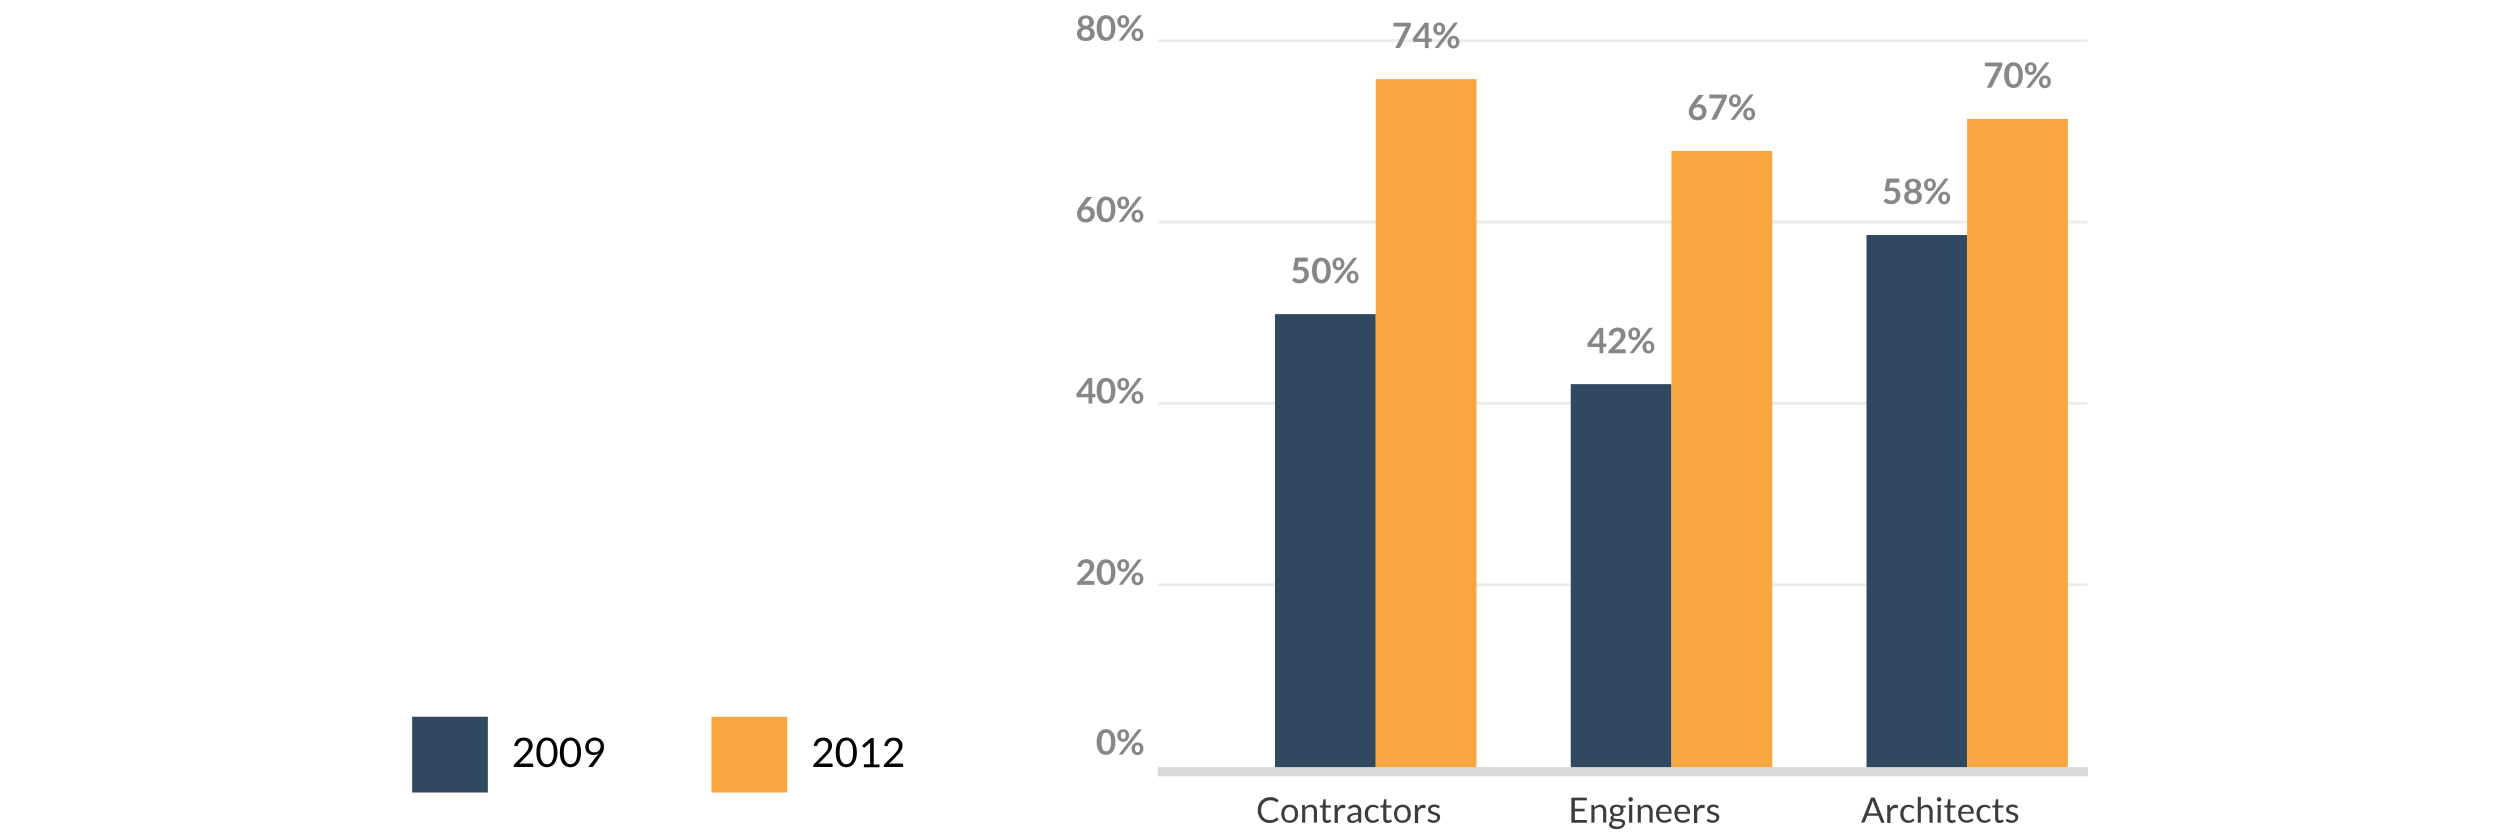 <?xml version="1.0" encoding="utf-8"?>
<!-- Generator: Adobe Illustrator 19.2.1, SVG Export Plug-In . SVG Version: 6.00 Build 0)  -->
<svg version="1.1" id="Livello_1" xmlns="http://www.w3.org/2000/svg" xmlns:xlink="http://www.w3.org/1999/xlink" x="0px" y="0px"
	 viewBox="0 0 2000 671.6" style="enable-background:new 0 0 2000 671.6;" xml:space="preserve">
<style type="text/css">
	.st0{fill:none;stroke:#EDEDED;stroke-width:2.481;stroke-miterlimit:10;}
	.st1{fill:#304960;}
	.st2{fill:#F7A640;}
	.st3{fill:none;stroke:#DADADA;stroke-width:7.441;stroke-miterlimit:10;}
	.st4{fill:#878787;}
	.st5{fill:#3C3C3B;}
</style>
<g>
	<g>
		<line class="st0" x1="926.2" y1="467.8" x2="1669.9" y2="467.8"/>
		<line class="st0" x1="926.2" y1="322.7" x2="1669.9" y2="322.7"/>
		<line class="st0" x1="926.2" y1="177.7" x2="1669.9" y2="177.7"/>
		<line class="st0" x1="926.2" y1="32.6" x2="1669.9" y2="32.6"/>
		<rect x="1020" y="251.3" class="st1" width="80.6" height="366.1"/>
		<rect x="1256.6" y="307.3" class="st1" width="80.6" height="310.1"/>
		<rect x="1337.2" y="120.7" class="st2" width="80.6" height="496.6"/>
		<rect x="1493.2" y="188" class="st1" width="80.6" height="429.4"/>
		<rect x="1573.7" y="95.1" class="st2" width="80.6" height="522.3"/>
		<rect x="1100.6" y="63.3" class="st2" width="80.6" height="554.1"/>
		<line class="st3" x1="926.2" y1="617.4" x2="1670.3" y2="617.4"/>
	</g>
	<g>
		<path class="st4" d="M1046.6,207.7c0,0.5-0.2,0.9-0.5,1.2c-0.3,0.3-0.8,0.5-1.6,0.5h-5.6l-0.7,4.2c0.9-0.2,1.8-0.3,2.5-0.3
			c1.1,0,2,0.2,2.8,0.5c0.8,0.3,1.5,0.8,2,1.3s1,1.2,1.2,2c0.3,0.8,0.4,1.6,0.4,2.4c0,1.1-0.2,2.1-0.6,2.9c-0.4,0.9-0.9,1.6-1.6,2.3
			c-0.7,0.6-1.5,1.1-2.4,1.5s-1.9,0.5-3,0.5c-0.6,0-1.2-0.1-1.8-0.2c-0.6-0.1-1.1-0.3-1.6-0.5c-0.5-0.2-1-0.5-1.4-0.8
			c-0.4-0.3-0.8-0.6-1.1-0.9l1.1-1.5c0.2-0.3,0.5-0.5,0.9-0.5c0.2,0,0.5,0.1,0.7,0.2s0.5,0.3,0.8,0.5c0.3,0.2,0.7,0.3,1.1,0.5
			c0.4,0.1,0.9,0.2,1.5,0.2c0.6,0,1.2-0.1,1.7-0.3s0.9-0.5,1.2-0.9c0.3-0.4,0.6-0.8,0.7-1.3c0.2-0.5,0.2-1.1,0.2-1.7
			c0-1.1-0.3-2-1-2.6c-0.6-0.6-1.6-0.9-2.8-0.9c-1,0-2,0.2-3,0.5l-2.2-0.6l1.7-9.8h10V207.7z"/>
		<path class="st4" d="M1064.6,216.4c0,1.8-0.2,3.3-0.6,4.6c-0.4,1.3-0.9,2.4-1.6,3.2c-0.7,0.9-1.5,1.5-2.4,1.9
			c-0.9,0.4-1.9,0.6-3,0.6s-2-0.2-2.9-0.6c-0.9-0.4-1.7-1-2.3-1.9c-0.7-0.9-1.2-1.9-1.6-3.2c-0.4-1.3-0.6-2.8-0.6-4.6
			c0-1.8,0.2-3.3,0.6-4.6c0.4-1.3,0.9-2.4,1.6-3.2c0.7-0.9,1.4-1.5,2.3-1.9s1.9-0.6,2.9-0.6s2,0.2,3,0.6c0.9,0.4,1.7,1,2.4,1.9
			c0.7,0.9,1.2,1.9,1.6,3.2C1064.4,213,1064.6,214.6,1064.6,216.4z M1061,216.4c0-1.5-0.1-2.7-0.3-3.6c-0.2-1-0.5-1.7-0.9-2.3
			c-0.4-0.6-0.8-1-1.2-1.2c-0.5-0.2-1-0.3-1.5-0.3c-0.5,0-1,0.1-1.4,0.3s-0.9,0.6-1.2,1.2s-0.6,1.3-0.8,2.3c-0.2,1-0.3,2.2-0.3,3.6
			c0,1.5,0.1,2.7,0.3,3.6c0.2,1,0.5,1.7,0.8,2.3s0.8,1,1.2,1.2s0.9,0.3,1.4,0.3c0.5,0,1-0.1,1.5-0.3c0.5-0.2,0.9-0.6,1.2-1.2
			c0.4-0.6,0.6-1.3,0.9-2.3C1060.9,219,1061,217.8,1061,216.4z"/>
		<path class="st4" d="M1075.5,211.1c0,0.8-0.1,1.5-0.4,2.1c-0.3,0.6-0.6,1.1-1,1.6c-0.4,0.4-0.9,0.8-1.5,1
			c-0.6,0.2-1.2,0.4-1.8,0.4c-0.7,0-1.3-0.1-1.9-0.4c-0.6-0.2-1.1-0.6-1.5-1c-0.4-0.4-0.7-1-1-1.6c-0.2-0.6-0.4-1.3-0.4-2.1
			c0-0.8,0.1-1.5,0.4-2.1s0.6-1.2,1-1.6c0.4-0.4,0.9-0.8,1.5-1s1.2-0.4,1.9-0.4c0.7,0,1.3,0.1,1.9,0.4s1.1,0.6,1.5,1
			c0.4,0.4,0.7,1,1,1.6C1075.4,209.6,1075.5,210.3,1075.5,211.1z M1082.2,206.8c0.1-0.1,0.3-0.3,0.4-0.4c0.2-0.1,0.4-0.2,0.7-0.2
			h2.5l-15.1,19.8c-0.1,0.1-0.3,0.3-0.4,0.4s-0.4,0.1-0.6,0.1h-2.6L1082.2,206.8z M1072.8,211.1c0-0.5-0.1-1-0.2-1.4
			c-0.1-0.4-0.2-0.7-0.4-0.9c-0.2-0.2-0.4-0.4-0.6-0.5c-0.2-0.1-0.5-0.1-0.8-0.1c-0.3,0-0.5,0-0.8,0.1s-0.5,0.3-0.6,0.5
			c-0.2,0.2-0.3,0.5-0.4,0.9c-0.1,0.4-0.1,0.8-0.1,1.4c0,0.5,0,1,0.1,1.3c0.1,0.4,0.2,0.6,0.4,0.8c0.2,0.2,0.4,0.4,0.6,0.5
			s0.5,0.1,0.8,0.1c0.3,0,0.5,0,0.8-0.1c0.2-0.1,0.5-0.2,0.6-0.5c0.2-0.2,0.3-0.5,0.4-0.8C1072.8,212.1,1072.8,211.7,1072.8,211.1z
			 M1086.9,221.7c0,0.8-0.1,1.5-0.4,2.1c-0.3,0.6-0.6,1.1-1,1.6c-0.4,0.4-0.9,0.8-1.5,1c-0.6,0.2-1.2,0.4-1.8,0.4
			c-0.7,0-1.3-0.1-1.9-0.4c-0.6-0.2-1.1-0.6-1.5-1c-0.4-0.4-0.7-1-1-1.6s-0.4-1.3-0.4-2.1c0-0.8,0.1-1.5,0.4-2.1
			c0.2-0.6,0.6-1.2,1-1.6s0.9-0.8,1.5-1c0.6-0.2,1.2-0.4,1.9-0.4c0.7,0,1.3,0.1,1.9,0.4c0.6,0.2,1.1,0.6,1.5,1s0.7,1,1,1.6
			C1086.8,220.2,1086.9,221,1086.9,221.7z M1084.3,221.7c0-0.5-0.1-1-0.2-1.4s-0.3-0.7-0.4-0.9c-0.2-0.2-0.4-0.4-0.6-0.5
			c-0.2-0.1-0.5-0.1-0.8-0.1c-0.3,0-0.5,0-0.8,0.1c-0.2,0.1-0.5,0.3-0.6,0.5c-0.2,0.2-0.3,0.5-0.4,0.9c-0.1,0.4-0.2,0.8-0.2,1.4
			c0,0.5,0.1,1,0.2,1.3c0.1,0.4,0.2,0.6,0.4,0.9c0.2,0.2,0.4,0.4,0.6,0.5c0.2,0.1,0.5,0.1,0.8,0.1c0.3,0,0.5,0,0.8-0.1
			c0.2-0.1,0.5-0.2,0.6-0.5c0.2-0.2,0.3-0.5,0.4-0.9C1084.2,222.7,1084.3,222.3,1084.3,221.7z"/>
	</g>
	<g>
		<path class="st4" d="M892.3,593.6c0,1.8-0.2,3.3-0.6,4.6c-0.4,1.3-0.9,2.4-1.6,3.2c-0.7,0.9-1.5,1.5-2.4,1.9
			c-0.9,0.4-1.9,0.6-3,0.6s-2-0.2-2.9-0.6s-1.7-1-2.3-1.9c-0.7-0.9-1.2-1.9-1.6-3.2c-0.4-1.3-0.6-2.8-0.6-4.6c0-1.8,0.2-3.3,0.6-4.6
			c0.4-1.3,0.9-2.4,1.6-3.2c0.7-0.9,1.4-1.5,2.3-1.9s1.9-0.6,2.9-0.6s2,0.2,3,0.6c0.9,0.4,1.7,1,2.4,1.9c0.7,0.9,1.2,1.9,1.6,3.2
			C892.2,590.3,892.3,591.8,892.3,593.6z M888.8,593.6c0-1.5-0.1-2.7-0.3-3.6c-0.2-1-0.5-1.7-0.9-2.3c-0.4-0.6-0.8-1-1.2-1.2
			c-0.5-0.2-1-0.3-1.5-0.3c-0.5,0-1,0.1-1.4,0.3c-0.5,0.2-0.9,0.6-1.2,1.2s-0.6,1.3-0.8,2.3c-0.2,1-0.3,2.2-0.3,3.6s0.1,2.7,0.3,3.6
			c0.2,1,0.5,1.7,0.8,2.3s0.8,1,1.2,1.2s0.9,0.3,1.4,0.3c0.5,0,1-0.1,1.5-0.3c0.5-0.2,0.9-0.6,1.2-1.2c0.4-0.6,0.6-1.3,0.9-2.3
			C888.7,596.3,888.8,595.1,888.8,593.6z"/>
		<path class="st4" d="M903.3,588.4c0,0.8-0.1,1.5-0.4,2.1c-0.3,0.6-0.6,1.1-1,1.6s-0.9,0.8-1.5,1s-1.2,0.4-1.8,0.4
			c-0.7,0-1.3-0.1-1.9-0.4s-1.1-0.6-1.5-1s-0.7-1-1-1.6s-0.4-1.3-0.4-2.1c0-0.8,0.1-1.5,0.4-2.1s0.6-1.2,1-1.6s0.9-0.8,1.5-1
			s1.2-0.4,1.9-0.4c0.7,0,1.3,0.1,1.9,0.4s1.1,0.6,1.5,1s0.7,1,1,1.6C903.2,586.9,903.3,587.6,903.3,588.4z M910,584
			c0.1-0.1,0.3-0.3,0.4-0.4c0.2-0.1,0.4-0.2,0.7-0.2h2.5l-15.1,19.8c-0.1,0.1-0.3,0.3-0.4,0.4c-0.2,0.1-0.4,0.1-0.6,0.1H895L910,584
			z M900.6,588.4c0-0.5-0.1-1-0.2-1.4c-0.1-0.4-0.2-0.7-0.4-0.9c-0.2-0.2-0.4-0.4-0.6-0.5c-0.2-0.1-0.5-0.1-0.8-0.1
			c-0.3,0-0.5,0-0.8,0.1c-0.2,0.1-0.5,0.3-0.6,0.5s-0.3,0.5-0.4,0.9c-0.1,0.4-0.1,0.8-0.1,1.4c0,0.5,0,1,0.1,1.3
			c0.1,0.4,0.2,0.6,0.4,0.8c0.2,0.2,0.4,0.4,0.6,0.5c0.2,0.1,0.5,0.1,0.8,0.1c0.3,0,0.5,0,0.8-0.1c0.2-0.1,0.5-0.2,0.6-0.5
			c0.2-0.2,0.3-0.5,0.4-0.8C900.5,589.3,900.6,588.9,900.6,588.4z M914.7,599c0,0.8-0.1,1.5-0.4,2.1c-0.3,0.6-0.6,1.1-1,1.6
			s-0.9,0.8-1.5,1s-1.2,0.4-1.8,0.4c-0.7,0-1.3-0.1-1.9-0.4s-1.1-0.6-1.5-1s-0.7-1-1-1.6c-0.2-0.6-0.4-1.3-0.4-2.1
			c0-0.8,0.1-1.5,0.4-2.1s0.6-1.2,1-1.6s0.9-0.8,1.5-1s1.2-0.4,1.9-0.4c0.7,0,1.3,0.1,1.9,0.4s1.1,0.6,1.5,1s0.7,1,1,1.6
			C914.6,597.5,914.7,598.2,914.7,599z M912,599c0-0.5-0.1-1-0.2-1.4s-0.3-0.7-0.4-0.9c-0.2-0.2-0.4-0.4-0.6-0.5
			c-0.2-0.1-0.5-0.1-0.8-0.1c-0.3,0-0.5,0-0.8,0.1c-0.2,0.1-0.5,0.3-0.6,0.5s-0.3,0.5-0.4,0.9c-0.1,0.4-0.2,0.8-0.2,1.4
			c0,0.5,0.1,1,0.2,1.3c0.1,0.4,0.2,0.6,0.4,0.9s0.4,0.4,0.6,0.5s0.5,0.1,0.8,0.1c0.3,0,0.5,0,0.8-0.1c0.2-0.1,0.5-0.2,0.6-0.5
			c0.2-0.2,0.3-0.5,0.4-0.9S912,599.5,912,599z"/>
	</g>
	<g>
		<path class="st4" d="M869,447.3c0.9,0,1.8,0.1,2.6,0.4c0.8,0.3,1.4,0.7,2,1.2s1,1.1,1.3,1.8c0.3,0.7,0.5,1.5,0.5,2.4
			c0,0.7-0.1,1.4-0.3,2.1s-0.5,1.2-0.9,1.8s-0.8,1.1-1.3,1.7c-0.5,0.5-1,1.1-1.6,1.7l-4.6,4.7c0.4-0.1,0.9-0.2,1.3-0.3
			c0.4-0.1,0.8-0.1,1.2-0.1h5.2c0.4,0,0.7,0.1,0.9,0.3c0.2,0.2,0.3,0.5,0.3,0.8v2.1h-13.9v-1.2c0-0.2,0-0.5,0.1-0.7
			c0.1-0.3,0.3-0.5,0.5-0.7l6.2-6.2c0.5-0.5,1-1,1.4-1.5c0.4-0.5,0.7-0.9,1-1.4c0.3-0.5,0.5-0.9,0.6-1.4c0.1-0.5,0.2-1,0.2-1.5
			c0-0.5-0.1-0.9-0.2-1.3c-0.1-0.4-0.3-0.7-0.6-0.9c-0.3-0.3-0.6-0.4-0.9-0.6c-0.4-0.1-0.8-0.2-1.2-0.2c-0.8,0-1.5,0.2-2.1,0.6
			c-0.5,0.4-0.9,1-1.1,1.7c-0.1,0.4-0.3,0.6-0.5,0.8c-0.2,0.2-0.5,0.2-0.8,0.2c-0.1,0-0.3,0-0.5,0l-1.8-0.3c0.1-1,0.4-1.8,0.8-2.6
			c0.4-0.7,0.9-1.3,1.5-1.8c0.6-0.5,1.3-0.9,2.1-1.1C867.2,447.4,868.1,447.3,869,447.3z"/>
		<path class="st4" d="M892.3,457.7c0,1.8-0.2,3.3-0.6,4.6c-0.4,1.3-0.9,2.4-1.6,3.2c-0.7,0.9-1.5,1.5-2.4,1.9
			c-0.9,0.4-1.9,0.6-3,0.6s-2-0.2-2.9-0.6s-1.7-1-2.3-1.9c-0.7-0.9-1.2-1.9-1.6-3.2c-0.4-1.3-0.6-2.8-0.6-4.6c0-1.8,0.2-3.3,0.6-4.6
			c0.4-1.3,0.9-2.4,1.6-3.2c0.7-0.9,1.4-1.5,2.3-1.9s1.9-0.6,2.9-0.6s2,0.2,3,0.6c0.9,0.4,1.7,1,2.4,1.9c0.7,0.9,1.2,1.9,1.6,3.2
			C892.2,454.4,892.3,455.9,892.3,457.7z M888.8,457.7c0-1.5-0.1-2.7-0.3-3.6c-0.2-1-0.5-1.7-0.9-2.3c-0.4-0.6-0.8-1-1.2-1.2
			c-0.5-0.2-1-0.3-1.5-0.3c-0.5,0-1,0.1-1.4,0.3c-0.5,0.2-0.9,0.6-1.2,1.2s-0.6,1.3-0.8,2.3c-0.2,1-0.3,2.2-0.3,3.6s0.1,2.7,0.3,3.6
			c0.2,1,0.5,1.7,0.8,2.3s0.8,1,1.2,1.2s0.9,0.3,1.4,0.3c0.5,0,1-0.1,1.5-0.3c0.5-0.2,0.9-0.6,1.2-1.2c0.4-0.6,0.6-1.3,0.9-2.3
			C888.7,460.4,888.8,459.1,888.8,457.7z"/>
		<path class="st4" d="M903.3,452.4c0,0.8-0.1,1.5-0.4,2.1c-0.3,0.6-0.6,1.1-1,1.6s-0.9,0.8-1.5,1s-1.2,0.4-1.8,0.4
			c-0.7,0-1.3-0.1-1.9-0.4s-1.1-0.6-1.5-1s-0.7-1-1-1.6s-0.4-1.3-0.4-2.1c0-0.8,0.1-1.5,0.4-2.1s0.6-1.2,1-1.6s0.9-0.8,1.5-1
			s1.2-0.4,1.9-0.4c0.7,0,1.3,0.1,1.9,0.4s1.1,0.6,1.5,1s0.7,1,1,1.6C903.2,451,903.3,451.7,903.3,452.4z M910,448.1
			c0.1-0.1,0.3-0.3,0.4-0.4c0.2-0.1,0.4-0.2,0.7-0.2h2.5l-15.1,19.8c-0.1,0.1-0.3,0.3-0.4,0.4c-0.2,0.1-0.4,0.1-0.6,0.1H895
			L910,448.1z M900.6,452.4c0-0.5-0.1-1-0.2-1.4c-0.1-0.4-0.2-0.7-0.4-0.9c-0.2-0.2-0.4-0.4-0.6-0.5c-0.2-0.1-0.5-0.1-0.8-0.1
			c-0.3,0-0.5,0-0.8,0.1c-0.2,0.1-0.5,0.3-0.6,0.5s-0.3,0.5-0.4,0.9c-0.1,0.4-0.1,0.8-0.1,1.4c0,0.5,0,1,0.1,1.3
			c0.1,0.4,0.2,0.6,0.4,0.8c0.2,0.2,0.4,0.4,0.6,0.5c0.2,0.1,0.5,0.1,0.8,0.1c0.3,0,0.5,0,0.8-0.1c0.2-0.1,0.5-0.2,0.6-0.5
			c0.2-0.2,0.3-0.5,0.4-0.8C900.5,453.4,900.6,453,900.6,452.4z M914.7,463.1c0,0.8-0.1,1.5-0.4,2.1c-0.3,0.6-0.6,1.1-1,1.6
			s-0.9,0.8-1.5,1s-1.2,0.4-1.8,0.4c-0.7,0-1.3-0.1-1.9-0.4s-1.1-0.6-1.5-1s-0.7-1-1-1.6c-0.2-0.6-0.4-1.3-0.4-2.1
			c0-0.8,0.1-1.5,0.4-2.1s0.6-1.2,1-1.6s0.9-0.8,1.5-1s1.2-0.4,1.9-0.4c0.7,0,1.3,0.1,1.9,0.4s1.1,0.6,1.5,1s0.7,1,1,1.6
			C914.6,461.6,914.7,462.3,914.7,463.1z M912,463.1c0-0.5-0.1-1-0.2-1.4s-0.3-0.7-0.4-0.9c-0.2-0.2-0.4-0.4-0.6-0.5
			c-0.2-0.1-0.5-0.1-0.8-0.1c-0.3,0-0.5,0-0.8,0.1c-0.2,0.1-0.5,0.3-0.6,0.5s-0.3,0.5-0.4,0.9c-0.1,0.4-0.2,0.8-0.2,1.4
			c0,0.5,0.1,1,0.2,1.3c0.1,0.4,0.2,0.6,0.4,0.9s0.4,0.4,0.6,0.5s0.5,0.1,0.8,0.1c0.3,0,0.5,0,0.8-0.1c0.2-0.1,0.5-0.2,0.6-0.5
			c0.2-0.2,0.3-0.5,0.4-0.9S912,463.6,912,463.1z"/>
	</g>
	<g>
		<path class="st4" d="M873.7,315.1h2.6v2c0,0.2-0.1,0.3-0.2,0.5c-0.1,0.1-0.3,0.2-0.5,0.2h-1.8v5h-3v-5h-8.6
			c-0.2,0-0.4-0.1-0.6-0.2s-0.3-0.3-0.3-0.5l-0.4-1.8l9.6-12.8h3.3V315.1z M870.7,308.5c0-0.3,0-0.6,0-1c0-0.3,0.1-0.7,0.1-1.1
			l-6.3,8.7h6.2V308.5z"/>
		<path class="st4" d="M892.3,312.6c0,1.8-0.2,3.3-0.6,4.6c-0.4,1.3-0.9,2.4-1.6,3.2c-0.7,0.9-1.5,1.5-2.4,1.9
			c-0.9,0.4-1.9,0.6-3,0.6s-2-0.2-2.9-0.6c-0.9-0.4-1.7-1-2.3-1.9c-0.7-0.9-1.2-1.9-1.6-3.2c-0.4-1.3-0.6-2.8-0.6-4.6
			c0-1.8,0.2-3.3,0.6-4.6c0.4-1.3,0.9-2.4,1.6-3.2c0.7-0.9,1.4-1.5,2.3-1.9s1.9-0.6,2.9-0.6s2,0.2,3,0.6c0.9,0.4,1.7,1,2.4,1.9
			c0.7,0.9,1.2,1.9,1.6,3.2C892.2,309.3,892.3,310.8,892.3,312.6z M888.8,312.6c0-1.5-0.1-2.7-0.3-3.6c-0.2-1-0.5-1.7-0.9-2.3
			c-0.4-0.6-0.8-1-1.2-1.2c-0.5-0.2-1-0.3-1.5-0.3c-0.5,0-1,0.1-1.4,0.3s-0.9,0.6-1.2,1.2s-0.6,1.3-0.8,2.3c-0.2,1-0.3,2.2-0.3,3.6
			c0,1.5,0.1,2.7,0.3,3.6c0.2,1,0.5,1.7,0.8,2.3s0.8,1,1.2,1.2s0.9,0.3,1.4,0.3c0.5,0,1-0.1,1.5-0.3c0.5-0.2,0.9-0.6,1.2-1.2
			c0.4-0.6,0.6-1.3,0.9-2.3C888.7,315.3,888.8,314.1,888.8,312.6z"/>
		<path class="st4" d="M903.3,307.4c0,0.8-0.1,1.5-0.4,2.1c-0.3,0.6-0.6,1.1-1,1.6c-0.4,0.4-0.9,0.8-1.5,1c-0.6,0.2-1.2,0.4-1.8,0.4
			c-0.7,0-1.3-0.1-1.9-0.4c-0.6-0.2-1.1-0.6-1.5-1c-0.4-0.4-0.7-1-1-1.6c-0.2-0.6-0.4-1.3-0.4-2.1c0-0.8,0.1-1.5,0.4-2.1
			s0.6-1.2,1-1.6c0.4-0.4,0.9-0.8,1.5-1s1.2-0.4,1.9-0.4c0.7,0,1.3,0.1,1.9,0.4s1.1,0.6,1.5,1c0.4,0.4,0.7,1,1,1.6
			C903.2,305.9,903.3,306.6,903.3,307.4z M910,303c0.1-0.1,0.3-0.3,0.4-0.4c0.2-0.1,0.4-0.2,0.7-0.2h2.5l-15.1,19.8
			c-0.1,0.1-0.3,0.3-0.4,0.4s-0.4,0.1-0.6,0.1H895L910,303z M900.6,307.4c0-0.5-0.1-1-0.2-1.4c-0.1-0.4-0.2-0.7-0.4-0.9
			c-0.2-0.2-0.4-0.4-0.6-0.5c-0.2-0.1-0.5-0.1-0.8-0.1c-0.3,0-0.5,0-0.8,0.1s-0.5,0.3-0.6,0.5c-0.2,0.2-0.3,0.5-0.4,0.9
			c-0.1,0.4-0.1,0.8-0.1,1.4c0,0.5,0,1,0.1,1.3c0.1,0.4,0.2,0.6,0.4,0.8c0.2,0.2,0.4,0.4,0.6,0.5s0.5,0.1,0.8,0.1
			c0.3,0,0.5,0,0.8-0.1c0.2-0.1,0.5-0.2,0.6-0.5c0.2-0.2,0.3-0.5,0.4-0.8C900.5,308.3,900.6,307.9,900.6,307.4z M914.7,318
			c0,0.8-0.1,1.5-0.4,2.1c-0.3,0.6-0.6,1.1-1,1.6c-0.4,0.4-0.9,0.8-1.5,1c-0.6,0.2-1.2,0.4-1.8,0.4c-0.7,0-1.3-0.1-1.9-0.4
			c-0.6-0.2-1.1-0.6-1.5-1c-0.4-0.4-0.7-1-1-1.6s-0.4-1.3-0.4-2.1c0-0.8,0.1-1.5,0.4-2.1c0.2-0.6,0.6-1.2,1-1.6s0.9-0.8,1.5-1
			c0.6-0.2,1.2-0.4,1.9-0.4c0.7,0,1.3,0.1,1.9,0.4c0.6,0.2,1.1,0.6,1.5,1s0.7,1,1,1.6C914.6,316.5,914.7,317.2,914.7,318z M912,318
			c0-0.5-0.1-1-0.2-1.4s-0.3-0.7-0.4-0.9c-0.2-0.2-0.4-0.4-0.6-0.5c-0.2-0.1-0.5-0.1-0.8-0.1c-0.3,0-0.5,0-0.8,0.1
			c-0.2,0.1-0.5,0.3-0.6,0.5c-0.2,0.2-0.3,0.5-0.4,0.9c-0.1,0.4-0.2,0.8-0.2,1.4c0,0.5,0.1,1,0.2,1.3c0.1,0.4,0.2,0.6,0.4,0.9
			c0.2,0.2,0.4,0.4,0.6,0.5c0.2,0.1,0.5,0.1,0.8,0.1c0.3,0,0.5,0,0.8-0.1c0.2-0.1,0.5-0.2,0.6-0.5c0.2-0.2,0.3-0.5,0.4-0.9
			C912,318.9,912,318.5,912,318z"/>
	</g>
	<g>
		<path class="st4" d="M869.9,165c0.8,0,1.5,0.1,2.2,0.4s1.4,0.6,1.9,1.1c0.6,0.5,1,1.1,1.3,1.9c0.3,0.8,0.5,1.6,0.5,2.7
			c0,0.9-0.2,1.8-0.5,2.7c-0.3,0.8-0.8,1.5-1.5,2.2c-0.6,0.6-1.4,1.1-2.3,1.5c-0.9,0.4-1.9,0.5-2.9,0.5c-1.1,0-2.1-0.2-2.9-0.5
			c-0.9-0.3-1.6-0.8-2.2-1.5c-0.6-0.6-1.1-1.4-1.4-2.2c-0.3-0.9-0.5-1.8-0.5-2.9c0-1,0.2-1.9,0.6-2.9c0.4-1,1-2,1.8-3.1l4.8-6.5
			c0.2-0.2,0.4-0.4,0.7-0.6c0.3-0.2,0.7-0.2,1.1-0.2h3.1l-6,7.4c-0.1,0.2-0.3,0.3-0.4,0.4s-0.2,0.3-0.3,0.4c0.4-0.2,0.8-0.4,1.3-0.5
			S869.4,165,869.9,165z M865,171.3c0,0.6,0.1,1.1,0.2,1.5s0.4,0.9,0.7,1.2s0.7,0.6,1.1,0.8c0.4,0.2,1,0.3,1.6,0.3
			c0.6,0,1.1-0.1,1.5-0.3s0.9-0.4,1.2-0.8c0.3-0.3,0.6-0.7,0.8-1.2c0.2-0.5,0.3-0.9,0.3-1.5c0-0.6-0.1-1.1-0.3-1.6
			c-0.2-0.5-0.4-0.9-0.8-1.2c-0.3-0.3-0.7-0.6-1.2-0.7s-1-0.3-1.5-0.3s-1.1,0.1-1.5,0.3c-0.5,0.2-0.8,0.4-1.2,0.8
			c-0.3,0.3-0.6,0.7-0.7,1.2C865.1,170.3,865,170.8,865,171.3z"/>
		<path class="st4" d="M892.3,167.5c0,1.8-0.2,3.3-0.6,4.6c-0.4,1.3-0.9,2.4-1.6,3.2c-0.7,0.9-1.5,1.5-2.4,1.9
			c-0.9,0.4-1.9,0.6-3,0.6s-2-0.2-2.9-0.6c-0.9-0.4-1.7-1-2.3-1.9c-0.7-0.9-1.2-1.9-1.6-3.2c-0.4-1.3-0.6-2.8-0.6-4.6
			c0-1.8,0.2-3.3,0.6-4.6c0.4-1.3,0.9-2.4,1.6-3.2c0.7-0.9,1.4-1.5,2.3-1.9s1.9-0.6,2.9-0.6s2,0.2,3,0.6c0.9,0.4,1.7,1,2.4,1.9
			c0.7,0.9,1.2,1.9,1.6,3.2C892.2,164.2,892.3,165.7,892.3,167.5z M888.8,167.5c0-1.5-0.1-2.7-0.3-3.6c-0.2-1-0.5-1.7-0.9-2.3
			c-0.4-0.6-0.8-1-1.2-1.2c-0.5-0.2-1-0.3-1.5-0.3c-0.5,0-1,0.1-1.4,0.3s-0.9,0.6-1.2,1.2s-0.6,1.3-0.8,2.3c-0.2,1-0.3,2.2-0.3,3.6
			c0,1.5,0.1,2.7,0.3,3.6c0.2,1,0.5,1.7,0.8,2.3s0.8,1,1.2,1.2s0.9,0.3,1.4,0.3c0.5,0,1-0.1,1.5-0.3c0.5-0.2,0.9-0.6,1.2-1.2
			c0.4-0.6,0.6-1.3,0.9-2.3C888.7,170.2,888.8,169,888.8,167.5z"/>
		<path class="st4" d="M903.3,162.3c0,0.8-0.1,1.5-0.4,2.1c-0.3,0.6-0.6,1.1-1,1.6c-0.4,0.4-0.9,0.8-1.5,1c-0.6,0.2-1.2,0.4-1.8,0.4
			c-0.7,0-1.3-0.1-1.9-0.4c-0.6-0.2-1.1-0.6-1.5-1c-0.4-0.4-0.7-1-1-1.6c-0.2-0.6-0.4-1.3-0.4-2.1c0-0.8,0.1-1.5,0.4-2.1
			s0.6-1.2,1-1.6c0.4-0.4,0.9-0.8,1.5-1s1.2-0.4,1.9-0.4c0.7,0,1.3,0.1,1.9,0.4s1.1,0.6,1.5,1c0.4,0.4,0.7,1,1,1.6
			C903.2,160.8,903.3,161.5,903.3,162.3z M910,157.9c0.1-0.1,0.3-0.3,0.4-0.4c0.2-0.1,0.4-0.2,0.7-0.2h2.5l-15.1,19.8
			c-0.1,0.1-0.3,0.3-0.4,0.4s-0.4,0.1-0.6,0.1H895L910,157.9z M900.6,162.3c0-0.5-0.1-1-0.2-1.4c-0.1-0.4-0.2-0.7-0.4-0.9
			c-0.2-0.2-0.4-0.4-0.6-0.5c-0.2-0.1-0.5-0.1-0.8-0.1c-0.3,0-0.5,0-0.8,0.1s-0.5,0.3-0.6,0.5c-0.2,0.2-0.3,0.5-0.4,0.9
			c-0.1,0.4-0.1,0.8-0.1,1.4c0,0.5,0,1,0.1,1.3c0.1,0.4,0.2,0.6,0.4,0.8c0.2,0.2,0.4,0.4,0.6,0.5s0.5,0.1,0.8,0.1
			c0.3,0,0.5,0,0.8-0.1c0.2-0.1,0.5-0.2,0.6-0.5c0.2-0.2,0.3-0.5,0.4-0.8C900.5,163.2,900.6,162.8,900.6,162.3z M914.7,172.9
			c0,0.8-0.1,1.5-0.4,2.1c-0.3,0.6-0.6,1.1-1,1.6c-0.4,0.4-0.9,0.8-1.5,1c-0.6,0.2-1.2,0.4-1.8,0.4c-0.7,0-1.3-0.1-1.9-0.4
			c-0.6-0.2-1.1-0.6-1.5-1c-0.4-0.4-0.7-1-1-1.6s-0.4-1.3-0.4-2.1c0-0.8,0.1-1.5,0.4-2.1c0.2-0.6,0.6-1.2,1-1.6s0.9-0.8,1.5-1
			c0.6-0.2,1.2-0.4,1.9-0.4c0.7,0,1.3,0.1,1.9,0.4c0.6,0.2,1.1,0.6,1.5,1s0.7,1,1,1.6C914.6,171.4,914.7,172.1,914.7,172.9z
			 M912,172.9c0-0.5-0.1-1-0.2-1.4s-0.3-0.7-0.4-0.9c-0.2-0.2-0.4-0.4-0.6-0.5c-0.2-0.1-0.5-0.1-0.8-0.1c-0.3,0-0.5,0-0.8,0.1
			c-0.2,0.1-0.5,0.3-0.6,0.5c-0.2,0.2-0.3,0.5-0.4,0.9c-0.1,0.4-0.2,0.8-0.2,1.4c0,0.5,0.1,1,0.2,1.3c0.1,0.4,0.2,0.6,0.4,0.9
			c0.2,0.2,0.4,0.4,0.6,0.5c0.2,0.1,0.5,0.1,0.8,0.1c0.3,0,0.5,0,0.8-0.1c0.2-0.1,0.5-0.2,0.6-0.5c0.2-0.2,0.3-0.5,0.4-0.9
			C912,173.8,912,173.4,912,172.9z"/>
	</g>
	<g>
		<path class="st4" d="M868.6,32.8c-1,0-2-0.1-2.9-0.4c-0.9-0.3-1.6-0.7-2.2-1.2c-0.6-0.5-1.1-1.1-1.4-1.9c-0.3-0.7-0.5-1.5-0.5-2.4
			c0-1.2,0.3-2.2,0.9-3s1.5-1.4,2.7-1.8c-1-0.4-1.7-1-2.2-1.8c-0.5-0.8-0.7-1.7-0.7-2.7c0-0.8,0.2-1.5,0.5-2.1
			c0.3-0.7,0.8-1.2,1.3-1.7c0.6-0.5,1.2-0.9,2-1.1c0.8-0.3,1.6-0.4,2.6-0.4c0.9,0,1.8,0.1,2.6,0.4c0.8,0.3,1.5,0.7,2,1.1
			c0.6,0.5,1,1.1,1.3,1.7c0.3,0.7,0.5,1.4,0.5,2.1c0,1.1-0.2,2-0.7,2.7c-0.5,0.8-1.2,1.3-2.2,1.8c1.2,0.4,2.2,1,2.7,1.8
			c0.6,0.8,0.9,1.8,0.9,3c0,0.9-0.2,1.7-0.5,2.4c-0.3,0.7-0.8,1.4-1.4,1.9c-0.6,0.5-1.4,0.9-2.2,1.2
			C870.6,32.7,869.7,32.8,868.6,32.8z M868.6,30.1c0.6,0,1.1-0.1,1.5-0.2c0.4-0.2,0.8-0.4,1.1-0.7c0.3-0.3,0.5-0.6,0.7-1
			c0.1-0.4,0.2-0.8,0.2-1.3c0-1.1-0.3-2-0.9-2.5c-0.6-0.6-1.5-0.9-2.6-0.9c-1.1,0-1.9,0.3-2.6,0.9c-0.6,0.6-0.9,1.4-0.9,2.5
			c0,0.5,0.1,0.9,0.2,1.3s0.4,0.7,0.7,1c0.3,0.3,0.7,0.5,1.1,0.7C867.6,30,868.1,30.1,868.6,30.1z M868.6,20.7c0.6,0,1-0.1,1.4-0.3
			c0.4-0.2,0.7-0.4,0.9-0.7s0.4-0.6,0.5-1c0.1-0.4,0.1-0.8,0.1-1.2c0-0.4-0.1-0.7-0.2-1.1c-0.1-0.3-0.3-0.7-0.5-0.9
			c-0.2-0.3-0.6-0.5-0.9-0.6c-0.4-0.2-0.8-0.2-1.3-0.2c-0.5,0-1,0.1-1.3,0.2c-0.4,0.2-0.7,0.4-0.9,0.6c-0.2,0.3-0.4,0.6-0.5,0.9
			c-0.1,0.3-0.2,0.7-0.2,1.1c0,0.4,0,0.8,0.1,1.2c0.1,0.4,0.3,0.7,0.5,1c0.2,0.3,0.5,0.5,0.9,0.7C867.6,20.6,868.1,20.7,868.6,20.7z
			"/>
		<path class="st4" d="M892.3,22.4c0,1.8-0.2,3.3-0.6,4.6c-0.4,1.3-0.9,2.4-1.6,3.2c-0.7,0.9-1.5,1.5-2.4,1.9
			c-0.9,0.4-1.9,0.6-3,0.6s-2-0.2-2.9-0.6c-0.9-0.4-1.7-1-2.3-1.9c-0.7-0.9-1.2-1.9-1.6-3.2c-0.4-1.3-0.6-2.8-0.6-4.6
			c0-1.8,0.2-3.3,0.6-4.6c0.4-1.3,0.9-2.4,1.6-3.2c0.7-0.9,1.4-1.5,2.3-1.9s1.9-0.6,2.9-0.6s2,0.2,3,0.6c0.9,0.4,1.7,1,2.4,1.9
			c0.7,0.9,1.2,1.9,1.6,3.2C892.2,19.1,892.3,20.7,892.3,22.4z M888.8,22.4c0-1.5-0.1-2.7-0.3-3.6c-0.2-1-0.5-1.7-0.9-2.3
			c-0.4-0.6-0.8-1-1.2-1.2c-0.5-0.2-1-0.3-1.5-0.3c-0.5,0-1,0.1-1.4,0.3s-0.9,0.6-1.2,1.2s-0.6,1.3-0.8,2.3c-0.2,1-0.3,2.2-0.3,3.6
			c0,1.5,0.1,2.7,0.3,3.6c0.2,1,0.5,1.7,0.8,2.3s0.8,1,1.2,1.2s0.9,0.3,1.4,0.3c0.5,0,1-0.1,1.5-0.3c0.5-0.2,0.9-0.6,1.2-1.2
			c0.4-0.6,0.6-1.3,0.9-2.3C888.7,25.1,888.8,23.9,888.8,22.4z"/>
		<path class="st4" d="M903.3,17.2c0,0.8-0.1,1.5-0.4,2.1c-0.3,0.6-0.6,1.1-1,1.6c-0.4,0.4-0.9,0.8-1.5,1c-0.6,0.2-1.2,0.4-1.8,0.4
			c-0.7,0-1.3-0.1-1.9-0.4c-0.6-0.2-1.1-0.6-1.5-1c-0.4-0.4-0.7-1-1-1.6c-0.2-0.6-0.4-1.3-0.4-2.1c0-0.8,0.1-1.5,0.4-2.1
			s0.6-1.2,1-1.6c0.4-0.4,0.9-0.8,1.5-1s1.2-0.4,1.9-0.4c0.7,0,1.3,0.1,1.9,0.4s1.1,0.6,1.5,1c0.4,0.4,0.7,1,1,1.6
			C903.2,15.7,903.3,16.4,903.3,17.2z M910,12.8c0.1-0.1,0.3-0.3,0.4-0.4c0.2-0.1,0.4-0.2,0.7-0.2h2.5l-15.1,19.8
			c-0.1,0.1-0.3,0.3-0.4,0.4s-0.4,0.1-0.6,0.1H895L910,12.8z M900.6,17.2c0-0.5-0.1-1-0.2-1.4c-0.1-0.4-0.2-0.7-0.4-0.9
			c-0.2-0.2-0.4-0.4-0.6-0.5c-0.2-0.1-0.5-0.1-0.8-0.1c-0.3,0-0.5,0-0.8,0.1s-0.5,0.3-0.6,0.5c-0.2,0.2-0.3,0.5-0.4,0.9
			c-0.1,0.4-0.1,0.8-0.1,1.4c0,0.5,0,1,0.1,1.3c0.1,0.4,0.2,0.6,0.4,0.8c0.2,0.2,0.4,0.4,0.6,0.5s0.5,0.1,0.8,0.1
			c0.3,0,0.5,0,0.8-0.1c0.2-0.1,0.5-0.2,0.6-0.5c0.2-0.2,0.3-0.5,0.4-0.8C900.5,18.2,900.6,17.7,900.6,17.2z M914.7,27.8
			c0,0.8-0.1,1.5-0.4,2.1c-0.3,0.6-0.6,1.1-1,1.6c-0.4,0.4-0.9,0.8-1.5,1c-0.6,0.2-1.2,0.4-1.8,0.4c-0.7,0-1.3-0.1-1.9-0.4
			c-0.6-0.2-1.1-0.6-1.5-1c-0.4-0.4-0.7-1-1-1.6s-0.4-1.3-0.4-2.1c0-0.8,0.1-1.5,0.4-2.1c0.2-0.6,0.6-1.2,1-1.6s0.9-0.8,1.5-1
			c0.6-0.2,1.2-0.4,1.9-0.4c0.7,0,1.3,0.1,1.9,0.4c0.6,0.2,1.1,0.6,1.5,1s0.7,1,1,1.6C914.6,26.3,914.7,27,914.7,27.8z M912,27.8
			c0-0.5-0.1-1-0.2-1.4s-0.3-0.7-0.4-0.9c-0.2-0.2-0.4-0.4-0.6-0.5c-0.2-0.1-0.5-0.1-0.8-0.1c-0.3,0-0.5,0-0.8,0.1
			c-0.2,0.1-0.5,0.3-0.6,0.5c-0.2,0.2-0.3,0.5-0.4,0.9c-0.1,0.4-0.2,0.8-0.2,1.4c0,0.5,0.1,1,0.2,1.3c0.1,0.4,0.2,0.6,0.4,0.9
			c0.2,0.2,0.4,0.4,0.6,0.5c0.2,0.1,0.5,0.1,0.8,0.1c0.3,0,0.5,0,0.8-0.1c0.2-0.1,0.5-0.2,0.6-0.5c0.2-0.2,0.3-0.5,0.4-0.9
			C912,28.8,912,28.3,912,27.8z"/>
	</g>
	<g>
		<path class="st4" d="M1128.7,18.2v1.5c0,0.4,0,0.8-0.1,1.1c-0.1,0.3-0.2,0.5-0.3,0.7l-7.7,15.8c-0.2,0.3-0.4,0.6-0.7,0.8
			c-0.3,0.2-0.7,0.3-1.2,0.3h-2.5l7.9-15.5c0.3-0.6,0.7-1.2,1.1-1.6h-9.7c-0.2,0-0.4-0.1-0.6-0.2c-0.2-0.2-0.2-0.3-0.2-0.6v-2.3
			H1128.7z"/>
		<path class="st4" d="M1142.8,30.8h2.6v2c0,0.2-0.1,0.3-0.2,0.5c-0.1,0.1-0.3,0.2-0.5,0.2h-1.8v5h-3v-5h-8.6
			c-0.2,0-0.4-0.1-0.6-0.2s-0.3-0.3-0.3-0.5l-0.4-1.8l9.6-12.8h3.3V30.8z M1139.8,24.2c0-0.3,0-0.6,0-1c0-0.3,0.1-0.7,0.1-1.1
			l-6.3,8.7h6.2V24.2z"/>
		<path class="st4" d="M1156.1,23.1c0,0.8-0.1,1.5-0.4,2.1c-0.3,0.6-0.6,1.1-1,1.6c-0.4,0.4-0.9,0.8-1.5,1c-0.6,0.2-1.2,0.4-1.8,0.4
			c-0.7,0-1.3-0.1-1.9-0.4c-0.6-0.2-1.1-0.6-1.5-1c-0.4-0.4-0.7-1-1-1.6c-0.2-0.6-0.4-1.3-0.4-2.1c0-0.8,0.1-1.5,0.4-2.1
			s0.6-1.2,1-1.6c0.4-0.4,0.9-0.8,1.5-1s1.2-0.4,1.9-0.4c0.7,0,1.3,0.1,1.9,0.4s1.1,0.6,1.5,1c0.4,0.4,0.7,1,1,1.6
			C1156,21.6,1156.1,22.3,1156.1,23.1z M1162.8,18.7c0.1-0.1,0.3-0.3,0.4-0.4c0.2-0.1,0.4-0.2,0.7-0.2h2.5l-15.1,19.8
			c-0.1,0.1-0.3,0.3-0.4,0.4s-0.4,0.1-0.6,0.1h-2.6L1162.8,18.7z M1153.4,23.1c0-0.5-0.1-1-0.2-1.4c-0.1-0.4-0.2-0.7-0.4-0.9
			c-0.2-0.2-0.4-0.4-0.6-0.5c-0.2-0.1-0.5-0.1-0.8-0.1c-0.3,0-0.5,0-0.8,0.1s-0.5,0.3-0.6,0.5c-0.2,0.2-0.3,0.5-0.4,0.9
			c-0.1,0.4-0.1,0.8-0.1,1.4c0,0.5,0,1,0.1,1.3c0.1,0.4,0.2,0.6,0.4,0.8c0.2,0.2,0.4,0.4,0.6,0.5s0.5,0.1,0.8,0.1
			c0.3,0,0.5,0,0.8-0.1c0.2-0.1,0.5-0.2,0.6-0.5c0.2-0.2,0.3-0.5,0.4-0.8C1153.3,24.1,1153.4,23.6,1153.4,23.1z M1167.5,33.7
			c0,0.8-0.1,1.5-0.4,2.1c-0.3,0.6-0.6,1.1-1,1.6c-0.4,0.4-0.9,0.8-1.5,1c-0.6,0.2-1.2,0.4-1.8,0.4c-0.7,0-1.3-0.1-1.9-0.4
			c-0.6-0.2-1.1-0.6-1.5-1c-0.4-0.4-0.7-1-1-1.6s-0.4-1.3-0.4-2.1c0-0.8,0.1-1.5,0.4-2.1c0.2-0.6,0.6-1.2,1-1.6s0.9-0.8,1.5-1
			c0.6-0.2,1.2-0.4,1.9-0.4c0.7,0,1.3,0.1,1.9,0.4c0.6,0.2,1.1,0.6,1.5,1s0.7,1,1,1.6C1167.4,32.2,1167.5,32.9,1167.5,33.7z
			 M1164.8,33.7c0-0.5-0.1-1-0.2-1.4s-0.3-0.7-0.4-0.9c-0.2-0.2-0.4-0.4-0.6-0.5c-0.2-0.1-0.5-0.1-0.8-0.1c-0.3,0-0.5,0-0.8,0.1
			c-0.2,0.1-0.5,0.3-0.6,0.5c-0.2,0.2-0.3,0.5-0.4,0.9c-0.1,0.4-0.2,0.8-0.2,1.4c0,0.5,0.1,1,0.2,1.3c0.1,0.4,0.2,0.6,0.4,0.9
			c0.2,0.2,0.4,0.4,0.6,0.5c0.2,0.1,0.5,0.1,0.8,0.1c0.3,0,0.5,0,0.8-0.1c0.2-0.1,0.5-0.2,0.6-0.5c0.2-0.2,0.3-0.5,0.4-0.9
			C1164.8,34.7,1164.8,34.2,1164.8,33.7z"/>
	</g>
	<g>
		<path class="st4" d="M1282.5,274.9h2.6v2c0,0.2-0.1,0.3-0.2,0.5c-0.1,0.1-0.3,0.2-0.5,0.2h-1.8v5h-3v-5h-8.6
			c-0.2,0-0.4-0.1-0.6-0.2s-0.3-0.3-0.3-0.5l-0.4-1.8l9.6-12.8h3.3V274.9z M1279.5,268.2c0-0.3,0-0.6,0-1c0-0.3,0.1-0.7,0.1-1.1
			l-6.3,8.7h6.2V268.2z"/>
		<path class="st4" d="M1294,262c0.9,0,1.8,0.1,2.6,0.4c0.8,0.3,1.4,0.7,2,1.2s1,1.1,1.3,1.8s0.5,1.5,0.5,2.4c0,0.7-0.1,1.4-0.3,2.1
			s-0.5,1.2-0.9,1.8s-0.8,1.1-1.3,1.7c-0.5,0.5-1,1.1-1.6,1.7l-4.6,4.7c0.4-0.1,0.9-0.2,1.3-0.3c0.4-0.1,0.8-0.1,1.2-0.1h5.2
			c0.4,0,0.7,0.1,0.9,0.3c0.2,0.2,0.3,0.5,0.3,0.8v2.1h-13.9v-1.1c0-0.2,0-0.5,0.1-0.7c0.1-0.3,0.3-0.5,0.5-0.7l6.2-6.2
			c0.5-0.5,1-1,1.4-1.5c0.4-0.5,0.7-0.9,1-1.4c0.3-0.5,0.5-0.9,0.6-1.4c0.1-0.5,0.2-1,0.2-1.5c0-0.5-0.1-0.9-0.2-1.3
			c-0.1-0.4-0.3-0.7-0.6-0.9c-0.3-0.3-0.6-0.4-0.9-0.6c-0.4-0.1-0.8-0.2-1.2-0.2c-0.8,0-1.5,0.2-2.1,0.6c-0.5,0.4-0.9,1-1.1,1.7
			c-0.1,0.4-0.3,0.6-0.5,0.8c-0.2,0.2-0.5,0.2-0.8,0.2c-0.1,0-0.3,0-0.5,0l-1.8-0.3c0.1-1,0.4-1.8,0.8-2.6c0.4-0.7,0.9-1.3,1.5-1.8
			c0.6-0.5,1.3-0.9,2.1-1.1C1292.3,262.1,1293.2,262,1294,262z"/>
		<path class="st4" d="M1312.1,267.1c0,0.8-0.1,1.5-0.4,2.1c-0.3,0.6-0.6,1.1-1,1.6c-0.4,0.4-0.9,0.8-1.5,1
			c-0.6,0.2-1.2,0.4-1.8,0.4c-0.7,0-1.3-0.1-1.9-0.4c-0.6-0.2-1.1-0.6-1.5-1c-0.4-0.4-0.7-1-1-1.6c-0.2-0.6-0.4-1.3-0.4-2.1
			c0-0.8,0.1-1.5,0.4-2.1s0.6-1.2,1-1.6c0.4-0.4,0.9-0.8,1.5-1s1.2-0.4,1.9-0.4c0.7,0,1.3,0.1,1.9,0.4s1.1,0.6,1.5,1
			c0.4,0.4,0.7,1,1,1.6C1312,265.6,1312.1,266.3,1312.1,267.1z M1318.8,262.8c0.1-0.1,0.3-0.3,0.4-0.4c0.2-0.1,0.4-0.2,0.7-0.2h2.5
			l-15.1,19.8c-0.1,0.1-0.3,0.3-0.4,0.4s-0.4,0.1-0.6,0.1h-2.6L1318.8,262.8z M1309.4,267.1c0-0.5-0.1-1-0.2-1.4
			c-0.1-0.4-0.2-0.7-0.4-0.9c-0.2-0.2-0.4-0.4-0.6-0.5c-0.2-0.1-0.5-0.1-0.8-0.1c-0.3,0-0.5,0-0.8,0.1s-0.5,0.3-0.6,0.5
			c-0.2,0.2-0.3,0.5-0.4,0.9c-0.1,0.4-0.1,0.8-0.1,1.4c0,0.5,0,1,0.1,1.3c0.1,0.4,0.2,0.6,0.4,0.8c0.2,0.2,0.4,0.4,0.6,0.5
			s0.5,0.1,0.8,0.1c0.3,0,0.5,0,0.8-0.1c0.2-0.1,0.5-0.2,0.6-0.5c0.2-0.2,0.3-0.5,0.4-0.8C1309.4,268.1,1309.4,267.6,1309.4,267.1z
			 M1323.5,277.7c0,0.8-0.1,1.5-0.4,2.1c-0.3,0.6-0.6,1.1-1,1.6c-0.4,0.4-0.9,0.8-1.5,1c-0.6,0.2-1.2,0.4-1.8,0.4
			c-0.7,0-1.3-0.1-1.9-0.4c-0.6-0.2-1.1-0.6-1.5-1c-0.4-0.4-0.7-1-1-1.6s-0.4-1.3-0.4-2.1c0-0.8,0.1-1.5,0.4-2.1
			c0.2-0.6,0.6-1.2,1-1.6s0.9-0.8,1.5-1c0.6-0.2,1.2-0.4,1.9-0.4c0.7,0,1.3,0.1,1.9,0.4c0.6,0.2,1.1,0.6,1.5,1s0.7,1,1,1.6
			C1323.4,276.2,1323.5,276.9,1323.5,277.7z M1320.9,277.7c0-0.5-0.1-1-0.2-1.4s-0.3-0.7-0.4-0.9c-0.2-0.2-0.4-0.4-0.6-0.5
			c-0.2-0.1-0.5-0.1-0.8-0.1c-0.3,0-0.5,0-0.8,0.1c-0.2,0.1-0.5,0.3-0.6,0.5c-0.2,0.2-0.3,0.5-0.4,0.9c-0.1,0.4-0.2,0.8-0.2,1.4
			c0,0.5,0.1,1,0.2,1.3c0.1,0.4,0.2,0.6,0.4,0.9c0.2,0.2,0.4,0.4,0.6,0.5c0.2,0.1,0.5,0.1,0.8,0.1c0.3,0,0.5,0,0.8-0.1
			c0.2-0.1,0.5-0.2,0.6-0.5c0.2-0.2,0.3-0.5,0.4-0.9C1320.8,278.7,1320.9,278.3,1320.9,277.7z"/>
	</g>
	<g>
		<path class="st4" d="M1359.3,83.3c0.8,0,1.5,0.1,2.2,0.4s1.4,0.6,1.9,1.1c0.6,0.5,1,1.1,1.3,1.9c0.3,0.8,0.5,1.6,0.5,2.7
			c0,0.9-0.2,1.8-0.5,2.7c-0.3,0.8-0.8,1.5-1.5,2.2c-0.6,0.6-1.4,1.1-2.3,1.5c-0.9,0.4-1.9,0.5-2.9,0.5c-1.1,0-2.1-0.2-2.9-0.5
			c-0.9-0.3-1.6-0.8-2.2-1.5c-0.6-0.6-1.1-1.4-1.4-2.2c-0.3-0.9-0.5-1.8-0.5-2.9c0-1,0.2-1.9,0.6-2.9c0.4-1,1-2,1.8-3.1l4.8-6.5
			c0.2-0.2,0.4-0.4,0.7-0.6c0.3-0.2,0.7-0.2,1.1-0.2h3.1l-6,7.4c-0.1,0.2-0.3,0.3-0.4,0.4s-0.2,0.3-0.3,0.4c0.4-0.2,0.8-0.4,1.3-0.5
			S1358.8,83.3,1359.3,83.3z M1354.4,89.6c0,0.6,0.1,1.1,0.2,1.5s0.4,0.9,0.7,1.2s0.7,0.6,1.1,0.8c0.4,0.2,1,0.3,1.6,0.3
			c0.6,0,1.1-0.1,1.5-0.3s0.9-0.4,1.2-0.8c0.3-0.3,0.6-0.7,0.8-1.2c0.2-0.5,0.3-0.9,0.3-1.5c0-0.6-0.1-1.1-0.3-1.6
			c-0.2-0.5-0.4-0.9-0.8-1.2c-0.3-0.3-0.7-0.6-1.2-0.7s-1-0.3-1.5-0.3s-1.1,0.1-1.5,0.3c-0.5,0.2-0.8,0.4-1.2,0.8
			c-0.3,0.3-0.6,0.7-0.7,1.2C1354.5,88.6,1354.4,89,1354.4,89.6z"/>
		<path class="st4" d="M1381.5,75.6v1.5c0,0.4,0,0.8-0.1,1.1c-0.1,0.3-0.2,0.5-0.3,0.7l-7.7,15.8c-0.2,0.3-0.4,0.6-0.7,0.8
			c-0.3,0.2-0.7,0.3-1.2,0.3h-2.5l7.9-15.5c0.3-0.6,0.7-1.2,1.1-1.6h-9.7c-0.2,0-0.4-0.1-0.6-0.2c-0.2-0.2-0.2-0.3-0.2-0.6v-2.3
			H1381.5z"/>
		<path class="st4" d="M1392.7,80.6c0,0.8-0.1,1.5-0.4,2.1c-0.3,0.6-0.6,1.1-1,1.6c-0.4,0.4-0.9,0.8-1.5,1c-0.6,0.2-1.2,0.4-1.8,0.4
			c-0.7,0-1.3-0.1-1.9-0.4c-0.6-0.2-1.1-0.6-1.5-1c-0.4-0.4-0.7-1-1-1.6c-0.2-0.6-0.4-1.3-0.4-2.1c0-0.8,0.1-1.5,0.4-2.1
			s0.6-1.2,1-1.6c0.4-0.4,0.9-0.8,1.5-1s1.2-0.4,1.9-0.4c0.7,0,1.3,0.1,1.9,0.4s1.1,0.6,1.5,1c0.4,0.4,0.7,1,1,1.6
			C1392.6,79.1,1392.7,79.8,1392.7,80.6z M1399.4,76.2c0.1-0.1,0.3-0.3,0.4-0.4c0.2-0.1,0.4-0.2,0.7-0.2h2.5L1388,95.4
			c-0.1,0.1-0.3,0.3-0.4,0.4s-0.4,0.1-0.6,0.1h-2.6L1399.4,76.2z M1390,80.6c0-0.5-0.1-1-0.2-1.4c-0.1-0.4-0.2-0.7-0.4-0.9
			c-0.2-0.2-0.4-0.4-0.6-0.5c-0.2-0.1-0.5-0.1-0.8-0.1c-0.3,0-0.5,0-0.8,0.1s-0.5,0.3-0.6,0.5c-0.2,0.2-0.3,0.5-0.4,0.9
			c-0.1,0.4-0.1,0.8-0.1,1.4c0,0.5,0,1,0.1,1.3c0.1,0.4,0.2,0.6,0.4,0.8c0.2,0.2,0.4,0.4,0.6,0.5s0.5,0.1,0.8,0.1
			c0.3,0,0.5,0,0.8-0.1c0.2-0.1,0.5-0.2,0.6-0.5c0.2-0.2,0.3-0.5,0.4-0.8C1389.9,81.5,1390,81.1,1390,80.6z M1404.1,91.2
			c0,0.8-0.1,1.5-0.4,2.1c-0.3,0.6-0.6,1.1-1,1.6c-0.4,0.4-0.9,0.8-1.5,1c-0.6,0.2-1.2,0.4-1.8,0.4c-0.7,0-1.3-0.1-1.9-0.4
			c-0.6-0.2-1.1-0.6-1.5-1c-0.4-0.4-0.7-1-1-1.6s-0.4-1.3-0.4-2.1c0-0.8,0.1-1.5,0.4-2.1c0.2-0.6,0.6-1.2,1-1.6s0.9-0.8,1.5-1
			c0.6-0.2,1.2-0.4,1.9-0.4c0.7,0,1.3,0.1,1.9,0.4c0.6,0.2,1.1,0.6,1.5,1s0.7,1,1,1.6C1404,89.7,1404.1,90.4,1404.1,91.2z
			 M1401.4,91.2c0-0.5-0.1-1-0.2-1.4s-0.3-0.7-0.4-0.9c-0.2-0.2-0.4-0.4-0.6-0.5c-0.2-0.1-0.5-0.1-0.8-0.1c-0.3,0-0.5,0-0.8,0.1
			c-0.2,0.1-0.5,0.3-0.6,0.5c-0.2,0.2-0.3,0.5-0.4,0.9c-0.1,0.4-0.2,0.8-0.2,1.4c0,0.5,0.1,1,0.2,1.3c0.1,0.4,0.2,0.6,0.4,0.9
			c0.2,0.2,0.4,0.4,0.6,0.5c0.2,0.1,0.5,0.1,0.8,0.1c0.3,0,0.5,0,0.8-0.1c0.2-0.1,0.5-0.2,0.6-0.5c0.2-0.2,0.3-0.5,0.4-0.9
			C1401.4,92.1,1401.4,91.7,1401.4,91.2z"/>
	</g>
	<g>
		<path class="st4" d="M1519.8,144.4c0,0.5-0.2,0.9-0.5,1.2c-0.3,0.3-0.8,0.5-1.6,0.5h-5.6l-0.7,4.2c0.9-0.2,1.8-0.3,2.5-0.3
			c1.1,0,2,0.2,2.8,0.5c0.8,0.3,1.5,0.8,2,1.3s1,1.2,1.2,2c0.3,0.8,0.4,1.6,0.4,2.4c0,1.1-0.2,2.1-0.6,2.9c-0.4,0.9-0.9,1.6-1.6,2.3
			c-0.7,0.6-1.5,1.1-2.4,1.5s-1.9,0.5-3,0.5c-0.6,0-1.2-0.1-1.8-0.2c-0.6-0.1-1.1-0.3-1.6-0.5c-0.5-0.2-1-0.5-1.4-0.8
			c-0.4-0.3-0.8-0.6-1.1-0.9l1.1-1.5c0.2-0.3,0.5-0.5,0.9-0.5c0.2,0,0.5,0.1,0.7,0.2s0.5,0.3,0.8,0.5c0.3,0.2,0.7,0.3,1.1,0.5
			c0.4,0.1,0.9,0.2,1.5,0.2c0.6,0,1.2-0.1,1.7-0.3s0.9-0.5,1.2-0.9c0.3-0.4,0.6-0.8,0.7-1.3c0.2-0.5,0.2-1.1,0.2-1.7
			c0-1.1-0.3-2-1-2.6c-0.6-0.6-1.6-0.9-2.8-0.9c-1,0-2,0.2-3,0.5l-2.2-0.6l1.7-9.8h10V144.4z"/>
		<path class="st4" d="M1530.3,163.4c-1,0-2-0.1-2.9-0.4c-0.9-0.3-1.6-0.7-2.2-1.2c-0.6-0.5-1.1-1.1-1.4-1.9
			c-0.3-0.7-0.5-1.5-0.5-2.4c0-1.2,0.3-2.2,0.9-3s1.5-1.4,2.7-1.8c-1-0.4-1.7-1-2.2-1.8c-0.5-0.8-0.7-1.7-0.7-2.7
			c0-0.8,0.2-1.5,0.5-2.1c0.3-0.7,0.8-1.2,1.3-1.7c0.6-0.5,1.2-0.9,2-1.1c0.8-0.3,1.6-0.4,2.6-0.4c0.9,0,1.8,0.1,2.6,0.4
			c0.8,0.3,1.5,0.7,2,1.1c0.6,0.5,1,1.1,1.3,1.7c0.3,0.7,0.5,1.4,0.5,2.1c0,1.1-0.2,2-0.7,2.7c-0.5,0.8-1.2,1.3-2.2,1.8
			c1.2,0.4,2.2,1,2.7,1.8c0.6,0.8,0.9,1.8,0.9,3c0,0.9-0.2,1.7-0.5,2.4c-0.3,0.7-0.8,1.4-1.4,1.9c-0.6,0.5-1.4,0.9-2.2,1.2
			C1532.3,163.2,1531.4,163.4,1530.3,163.4z M1530.3,160.7c0.6,0,1.1-0.1,1.5-0.2c0.4-0.2,0.8-0.4,1.1-0.7c0.3-0.3,0.5-0.6,0.7-1
			c0.1-0.4,0.2-0.8,0.2-1.3c0-1.1-0.3-2-0.9-2.5c-0.6-0.6-1.5-0.9-2.6-0.9c-1.1,0-1.9,0.3-2.6,0.9c-0.6,0.6-0.9,1.4-0.9,2.5
			c0,0.5,0.1,0.9,0.2,1.3s0.4,0.7,0.7,1c0.3,0.3,0.7,0.5,1.1,0.7C1529.3,160.6,1529.8,160.7,1530.3,160.7z M1530.3,151.3
			c0.6,0,1-0.1,1.4-0.3c0.4-0.2,0.7-0.4,0.9-0.7s0.4-0.6,0.5-1c0.1-0.4,0.1-0.8,0.1-1.2c0-0.4-0.1-0.7-0.2-1.1
			c-0.1-0.3-0.3-0.7-0.5-0.9c-0.2-0.3-0.6-0.5-0.9-0.6c-0.4-0.2-0.8-0.2-1.3-0.2c-0.5,0-1,0.1-1.3,0.2c-0.4,0.2-0.7,0.4-0.9,0.6
			c-0.2,0.3-0.4,0.6-0.5,0.9c-0.1,0.3-0.2,0.7-0.2,1.1c0,0.4,0,0.8,0.1,1.2c0.1,0.4,0.3,0.7,0.5,1c0.2,0.3,0.5,0.5,0.9,0.7
			C1529.3,151.2,1529.8,151.3,1530.3,151.3z"/>
		<path class="st4" d="M1548.7,147.8c0,0.8-0.1,1.5-0.4,2.1c-0.3,0.6-0.6,1.1-1,1.6c-0.4,0.4-0.9,0.8-1.5,1
			c-0.6,0.2-1.2,0.4-1.8,0.4c-0.7,0-1.3-0.1-1.9-0.4c-0.6-0.2-1.1-0.6-1.5-1c-0.4-0.4-0.7-1-1-1.6c-0.2-0.6-0.4-1.3-0.4-2.1
			c0-0.8,0.1-1.5,0.4-2.1s0.6-1.2,1-1.6c0.4-0.4,0.9-0.8,1.5-1s1.2-0.4,1.9-0.4c0.7,0,1.3,0.1,1.9,0.4s1.1,0.6,1.5,1
			c0.4,0.4,0.7,1,1,1.6C1548.6,146.3,1548.7,147,1548.7,147.8z M1555.4,143.4c0.1-0.1,0.3-0.3,0.4-0.4c0.2-0.1,0.4-0.2,0.7-0.2h2.5
			l-15.1,19.8c-0.1,0.1-0.3,0.3-0.4,0.4s-0.4,0.1-0.6,0.1h-2.6L1555.4,143.4z M1546,147.8c0-0.5-0.1-1-0.2-1.4
			c-0.1-0.4-0.2-0.7-0.4-0.9c-0.2-0.2-0.4-0.4-0.6-0.5c-0.2-0.1-0.5-0.1-0.8-0.1c-0.3,0-0.5,0-0.8,0.1s-0.5,0.3-0.6,0.5
			c-0.2,0.2-0.3,0.5-0.4,0.9c-0.1,0.4-0.1,0.8-0.1,1.4c0,0.5,0,1,0.1,1.3c0.1,0.4,0.2,0.6,0.4,0.8c0.2,0.2,0.4,0.4,0.6,0.5
			s0.5,0.1,0.8,0.1c0.3,0,0.5,0,0.8-0.1c0.2-0.1,0.5-0.2,0.6-0.5c0.2-0.2,0.3-0.5,0.4-0.8C1546,148.7,1546,148.3,1546,147.8z
			 M1560.1,158.4c0,0.8-0.1,1.5-0.4,2.1c-0.3,0.6-0.6,1.1-1,1.6c-0.4,0.4-0.9,0.8-1.5,1c-0.6,0.2-1.2,0.4-1.8,0.4
			c-0.7,0-1.3-0.1-1.9-0.4c-0.6-0.2-1.1-0.6-1.5-1c-0.4-0.4-0.7-1-1-1.6s-0.4-1.3-0.4-2.1c0-0.8,0.1-1.5,0.4-2.1
			c0.2-0.6,0.6-1.2,1-1.6s0.9-0.8,1.5-1c0.6-0.2,1.2-0.4,1.9-0.4c0.7,0,1.3,0.1,1.9,0.4c0.6,0.2,1.1,0.6,1.5,1s0.7,1,1,1.6
			C1560,156.9,1560.1,157.6,1560.1,158.4z M1557.5,158.4c0-0.5-0.1-1-0.2-1.4s-0.3-0.7-0.4-0.9c-0.2-0.2-0.4-0.4-0.6-0.5
			c-0.2-0.1-0.5-0.1-0.8-0.1c-0.3,0-0.5,0-0.8,0.1c-0.2,0.1-0.5,0.3-0.6,0.5c-0.2,0.2-0.3,0.5-0.4,0.9c-0.1,0.4-0.2,0.8-0.2,1.4
			c0,0.5,0.1,1,0.2,1.3c0.1,0.4,0.2,0.6,0.4,0.9c0.2,0.2,0.4,0.4,0.6,0.5c0.2,0.1,0.5,0.1,0.8,0.1c0.3,0,0.5,0,0.8-0.1
			c0.2-0.1,0.5-0.2,0.6-0.5c0.2-0.2,0.3-0.5,0.4-0.9C1557.4,159.4,1557.5,158.9,1557.5,158.4z"/>
	</g>
	<g>
		<path class="st4" d="M1601.9,50v1.5c0,0.4,0,0.8-0.1,1.1c-0.1,0.3-0.2,0.5-0.3,0.7l-7.7,15.8c-0.2,0.3-0.4,0.6-0.7,0.8
			c-0.3,0.2-0.7,0.3-1.2,0.3h-2.5l7.9-15.5c0.3-0.6,0.7-1.2,1.1-1.6h-9.7c-0.2,0-0.4-0.1-0.6-0.2c-0.2-0.2-0.2-0.3-0.2-0.6V50
			H1601.9z"/>
		<path class="st4" d="M1618.3,60.1c0,1.8-0.2,3.3-0.6,4.6c-0.4,1.3-0.9,2.4-1.6,3.2c-0.7,0.9-1.5,1.5-2.4,1.9
			c-0.9,0.4-1.9,0.6-3,0.6s-2-0.2-2.9-0.6c-0.9-0.4-1.7-1-2.3-1.9c-0.7-0.9-1.2-1.9-1.6-3.2c-0.4-1.3-0.6-2.8-0.6-4.6
			c0-1.8,0.2-3.3,0.6-4.6c0.4-1.3,0.9-2.4,1.6-3.2c0.7-0.9,1.4-1.5,2.3-1.9s1.9-0.6,2.9-0.6s2,0.2,3,0.6c0.9,0.4,1.7,1,2.4,1.9
			c0.7,0.9,1.2,1.9,1.6,3.2C1618.1,56.8,1618.3,58.3,1618.3,60.1z M1614.8,60.1c0-1.5-0.1-2.7-0.3-3.6c-0.2-1-0.5-1.7-0.9-2.3
			c-0.4-0.6-0.8-1-1.2-1.2c-0.5-0.2-1-0.3-1.5-0.3c-0.5,0-1,0.1-1.4,0.3s-0.9,0.6-1.2,1.2s-0.6,1.3-0.8,2.3c-0.2,1-0.3,2.2-0.3,3.6
			c0,1.5,0.1,2.7,0.3,3.6c0.2,1,0.5,1.7,0.8,2.3s0.8,1,1.2,1.2s0.9,0.3,1.4,0.3c0.5,0,1-0.1,1.5-0.3c0.5-0.2,0.9-0.6,1.2-1.2
			c0.4-0.6,0.6-1.3,0.9-2.3C1614.7,62.8,1614.8,61.6,1614.8,60.1z"/>
		<path class="st4" d="M1629.3,54.9c0,0.8-0.1,1.5-0.4,2.1c-0.3,0.6-0.6,1.1-1,1.6c-0.4,0.4-0.9,0.8-1.5,1c-0.6,0.2-1.2,0.4-1.8,0.4
			c-0.7,0-1.3-0.1-1.9-0.4c-0.6-0.2-1.1-0.6-1.5-1c-0.4-0.4-0.7-1-1-1.6c-0.2-0.6-0.4-1.3-0.4-2.1c0-0.8,0.1-1.5,0.4-2.1
			s0.6-1.2,1-1.6c0.4-0.4,0.9-0.8,1.5-1s1.2-0.4,1.9-0.4c0.7,0,1.3,0.1,1.9,0.4s1.1,0.6,1.5,1c0.4,0.4,0.7,1,1,1.6
			C1629.1,53.4,1629.3,54.1,1629.3,54.9z M1636,50.5c0.1-0.1,0.3-0.3,0.4-0.4c0.2-0.1,0.4-0.2,0.7-0.2h2.5l-15.1,19.8
			c-0.1,0.1-0.3,0.3-0.4,0.4s-0.4,0.1-0.6,0.1h-2.6L1636,50.5z M1626.6,54.9c0-0.5-0.1-1-0.2-1.4c-0.1-0.4-0.2-0.7-0.4-0.9
			c-0.2-0.2-0.4-0.4-0.6-0.5c-0.2-0.1-0.5-0.1-0.8-0.1c-0.3,0-0.5,0-0.8,0.1s-0.5,0.3-0.6,0.5c-0.2,0.2-0.3,0.5-0.4,0.9
			c-0.1,0.4-0.1,0.8-0.1,1.4c0,0.5,0,1,0.1,1.3c0.1,0.4,0.2,0.6,0.4,0.8c0.2,0.2,0.4,0.4,0.6,0.5s0.5,0.1,0.8,0.1
			c0.3,0,0.5,0,0.8-0.1c0.2-0.1,0.5-0.2,0.6-0.5c0.2-0.2,0.3-0.5,0.4-0.8C1626.5,55.8,1626.6,55.4,1626.6,54.9z M1640.7,65.5
			c0,0.8-0.1,1.5-0.4,2.1c-0.3,0.6-0.6,1.1-1,1.6c-0.4,0.4-0.9,0.8-1.5,1c-0.6,0.2-1.2,0.4-1.8,0.4c-0.7,0-1.3-0.1-1.9-0.4
			c-0.6-0.2-1.1-0.6-1.5-1c-0.4-0.4-0.7-1-1-1.6s-0.4-1.3-0.4-2.1c0-0.8,0.1-1.5,0.4-2.1c0.2-0.6,0.6-1.2,1-1.6s0.9-0.8,1.5-1
			c0.6-0.2,1.2-0.4,1.9-0.4c0.7,0,1.3,0.1,1.9,0.4c0.6,0.2,1.1,0.6,1.5,1s0.7,1,1,1.6C1640.6,64,1640.7,64.7,1640.7,65.5z
			 M1638,65.5c0-0.5-0.1-1-0.2-1.4s-0.3-0.7-0.4-0.9c-0.2-0.2-0.4-0.4-0.6-0.5c-0.2-0.1-0.5-0.1-0.8-0.1c-0.3,0-0.5,0-0.8,0.1
			c-0.2,0.1-0.5,0.3-0.6,0.5c-0.2,0.2-0.3,0.5-0.4,0.9c-0.1,0.4-0.2,0.8-0.2,1.4c0,0.5,0.1,1,0.2,1.3c0.1,0.4,0.2,0.6,0.4,0.9
			c0.2,0.2,0.4,0.4,0.6,0.5c0.2,0.1,0.5,0.1,0.8,0.1c0.3,0,0.5,0,0.8-0.1c0.2-0.1,0.5-0.2,0.6-0.5c0.2-0.2,0.3-0.5,0.4-0.9
			C1638,66.5,1638,66,1638,65.5z"/>
	</g>
	<g>
		<g>
			<path class="st5" d="M1021.4,654c0.1,0,0.3,0.1,0.4,0.2l1.1,1.2c-0.8,1-1.8,1.7-3,2.2c-1.2,0.5-2.6,0.8-4.2,0.8
				c-1.4,0-2.8-0.2-3.9-0.8c-1.2-0.5-2.2-1.2-3-2.1s-1.5-2-1.9-3.2c-0.5-1.3-0.7-2.7-0.7-4.2s0.2-2.9,0.7-4.2
				c0.5-1.3,1.2-2.3,2.1-3.3c0.9-0.9,2-1.6,3.2-2.1c1.2-0.5,2.6-0.8,4.1-0.8c1.5,0,2.8,0.2,3.8,0.7c1.1,0.5,2,1.1,2.9,1.9l-0.9,1.2
				c-0.1,0.1-0.1,0.2-0.2,0.2c-0.1,0.1-0.2,0.1-0.4,0.1c-0.1,0-0.2,0-0.4-0.1s-0.3-0.2-0.5-0.3c-0.2-0.1-0.4-0.3-0.7-0.4
				c-0.3-0.1-0.6-0.3-0.9-0.4c-0.3-0.1-0.7-0.2-1.2-0.3s-1-0.1-1.6-0.1c-1.1,0-2.1,0.2-3,0.6c-0.9,0.4-1.7,0.9-2.3,1.6
				s-1.1,1.5-1.5,2.5s-0.5,2.1-0.5,3.3c0,1.3,0.2,2.4,0.5,3.4c0.4,1,0.9,1.8,1.5,2.5s1.4,1.2,2.2,1.5s1.8,0.5,2.7,0.5
				c0.6,0,1.1,0,1.6-0.1c0.5-0.1,0.9-0.2,1.3-0.3c0.4-0.1,0.8-0.3,1.1-0.6c0.4-0.2,0.7-0.5,1.1-0.8
				C1021.1,654.1,1021.3,654,1021.4,654z"/>
			<path class="st5" d="M1031.8,643.7c1,0,2,0.2,2.8,0.5c0.8,0.3,1.5,0.8,2.1,1.5c0.6,0.6,1,1.4,1.3,2.3s0.5,1.9,0.5,3
				c0,1.1-0.2,2.1-0.5,3s-0.8,1.7-1.3,2.3c-0.6,0.6-1.3,1.1-2.1,1.5c-0.8,0.3-1.8,0.5-2.8,0.5s-2-0.2-2.8-0.5
				c-0.8-0.3-1.5-0.8-2.1-1.5c-0.6-0.6-1-1.4-1.4-2.3c-0.3-0.9-0.5-1.9-0.5-3c0-1.1,0.2-2.1,0.5-3c0.3-0.9,0.8-1.7,1.4-2.3
				c0.6-0.6,1.3-1.1,2.1-1.5C1029.9,643.9,1030.8,643.7,1031.8,643.7z M1031.8,656.4c1.4,0,2.4-0.5,3.1-1.4c0.7-0.9,1-2.3,1-3.9
				c0-1.7-0.3-3-1-4c-0.7-0.9-1.7-1.4-3.1-1.4c-0.7,0-1.3,0.1-1.9,0.4s-1,0.6-1.3,1.1c-0.4,0.5-0.6,1-0.8,1.7
				c-0.2,0.7-0.3,1.4-0.3,2.3s0.1,1.6,0.3,2.3c0.2,0.7,0.4,1.2,0.8,1.7c0.4,0.5,0.8,0.8,1.3,1
				C1030.5,656.3,1031.1,656.4,1031.8,656.4z"/>
			<path class="st5" d="M1041.7,658.2V644h1.5c0.4,0,0.6,0.2,0.7,0.5l0.2,1.5c0.6-0.7,1.3-1.2,2.1-1.7c0.8-0.4,1.6-0.6,2.6-0.6
				c0.8,0,1.5,0.1,2.1,0.4s1.1,0.6,1.5,1.1c0.4,0.5,0.7,1,0.9,1.7c0.2,0.7,0.3,1.4,0.3,2.2v9h-2.5v-9c0-1.1-0.2-1.9-0.7-2.5
				c-0.5-0.6-1.2-0.9-2.3-0.9c-0.7,0-1.4,0.2-2.1,0.5s-1.2,0.8-1.8,1.4v10.5H1041.7z"/>
			<path class="st5" d="M1061.6,658.4c-1.1,0-2-0.3-2.6-0.9c-0.6-0.6-0.9-1.5-0.9-2.7V646h-1.7c-0.2,0-0.3,0-0.4-0.1
				c-0.1-0.1-0.2-0.2-0.2-0.4v-1l2.3-0.3l0.6-4.4c0-0.1,0.1-0.3,0.2-0.3c0.1-0.1,0.2-0.1,0.4-0.1h1.3v4.9h4.1v1.8h-4.1v8.5
				c0,0.6,0.1,1,0.4,1.3s0.7,0.4,1.1,0.4c0.3,0,0.5,0,0.7-0.1c0.2-0.1,0.4-0.1,0.5-0.2c0.1-0.1,0.3-0.2,0.4-0.2
				c0.1-0.1,0.2-0.1,0.3-0.1c0.1,0,0.2,0.1,0.4,0.2l0.7,1.2c-0.4,0.4-0.9,0.7-1.6,0.9C1062.8,658.3,1062.2,658.4,1061.6,658.4z"/>
			<path class="st5" d="M1067.7,658.2V644h1.4c0.3,0,0.5,0.1,0.6,0.2c0.1,0.1,0.2,0.3,0.2,0.5l0.2,2.2c0.5-1,1.1-1.8,1.8-2.3
				c0.7-0.6,1.6-0.8,2.5-0.8c0.4,0,0.7,0,1.1,0.1c0.3,0.1,0.6,0.2,0.9,0.4l-0.3,1.9c-0.1,0.2-0.2,0.4-0.4,0.4c-0.1,0-0.3,0-0.6-0.1
				c-0.3-0.1-0.6-0.1-1.1-0.1c-0.9,0-1.6,0.3-2.2,0.8c-0.6,0.5-1.1,1.2-1.5,2.2v9H1067.7z"/>
			<path class="st5" d="M1088.9,658.2h-1.1c-0.2,0-0.4,0-0.6-0.1c-0.1-0.1-0.2-0.2-0.3-0.5l-0.3-1.3c-0.4,0.3-0.7,0.6-1.1,0.9
				s-0.7,0.5-1.1,0.7c-0.4,0.2-0.8,0.3-1.3,0.4c-0.4,0.1-0.9,0.1-1.5,0.1c-0.6,0-1.1-0.1-1.5-0.2c-0.5-0.2-0.9-0.4-1.3-0.7
				s-0.6-0.7-0.8-1.2c-0.2-0.5-0.3-1-0.3-1.7c0-0.6,0.2-1.1,0.5-1.6c0.3-0.5,0.8-1,1.5-1.4c0.7-0.4,1.6-0.7,2.7-1
				c1.1-0.3,2.5-0.4,4.1-0.4v-1.1c0-1.1-0.2-1.9-0.7-2.5c-0.5-0.6-1.2-0.8-2.1-0.8c-0.6,0-1.1,0.1-1.5,0.2c-0.4,0.2-0.8,0.3-1.1,0.5
				s-0.6,0.4-0.8,0.5c-0.2,0.2-0.4,0.2-0.7,0.2c-0.2,0-0.3,0-0.4-0.1c-0.1-0.1-0.2-0.2-0.3-0.3l-0.4-0.8c0.8-0.8,1.6-1.3,2.5-1.7
				c0.9-0.4,1.9-0.6,3-0.6c0.8,0,1.5,0.1,2.1,0.4c0.6,0.3,1.1,0.6,1.6,1.1c0.4,0.5,0.7,1,1,1.7c0.2,0.7,0.3,1.4,0.3,2.2V658.2z
				 M1082.5,656.6c0.4,0,0.8,0,1.2-0.1c0.4-0.1,0.7-0.2,1-0.4c0.3-0.2,0.6-0.4,0.9-0.6c0.3-0.2,0.6-0.5,0.9-0.8v-3
				c-1.2,0-2.1,0.1-2.9,0.3c-0.8,0.1-1.5,0.3-2,0.6s-0.9,0.5-1.1,0.8c-0.2,0.3-0.3,0.7-0.3,1.1c0,0.4,0.1,0.7,0.2,1
				c0.1,0.3,0.3,0.5,0.5,0.7c0.2,0.2,0.4,0.3,0.7,0.4C1081.8,656.6,1082.1,656.6,1082.5,656.6z"/>
			<path class="st5" d="M1102.4,646.5c-0.1,0.1-0.2,0.2-0.2,0.2c-0.1,0.1-0.2,0.1-0.3,0.1c-0.1,0-0.3-0.1-0.5-0.2
				c-0.2-0.1-0.4-0.2-0.6-0.4c-0.3-0.1-0.6-0.3-0.9-0.4c-0.4-0.1-0.8-0.2-1.3-0.2c-0.7,0-1.3,0.1-1.8,0.4c-0.5,0.2-1,0.6-1.3,1.1
				c-0.4,0.5-0.6,1-0.8,1.7c-0.2,0.7-0.3,1.4-0.3,2.2c0,0.9,0.1,1.6,0.3,2.3c0.2,0.7,0.5,1.2,0.8,1.7c0.4,0.5,0.8,0.8,1.3,1
				s1.1,0.4,1.7,0.4c0.6,0,1.1-0.1,1.5-0.2c0.4-0.1,0.7-0.3,1-0.5c0.3-0.2,0.5-0.3,0.6-0.5c0.2-0.1,0.3-0.2,0.5-0.2
				c0.2,0,0.4,0.1,0.5,0.2l0.7,0.9c-0.6,0.8-1.4,1.3-2.3,1.7c-0.9,0.4-1.9,0.5-2.9,0.5c-0.9,0-1.7-0.2-2.5-0.5
				c-0.8-0.3-1.4-0.8-2-1.4c-0.6-0.6-1-1.4-1.3-2.3c-0.3-0.9-0.5-1.9-0.5-3.1c0-1.1,0.1-2,0.4-2.9c0.3-0.9,0.7-1.7,1.3-2.3
				c0.6-0.6,1.3-1.2,2.1-1.5c0.8-0.4,1.8-0.5,2.9-0.5c1,0,1.9,0.2,2.6,0.5c0.8,0.3,1.4,0.8,2,1.4L1102.4,646.5z"/>
			<path class="st5" d="M1110.1,658.4c-1.1,0-2-0.3-2.6-0.9c-0.6-0.6-0.9-1.5-0.9-2.7V646h-1.7c-0.2,0-0.3,0-0.4-0.1
				c-0.1-0.1-0.2-0.2-0.2-0.4v-1l2.3-0.3l0.6-4.4c0-0.1,0.1-0.3,0.2-0.3c0.1-0.1,0.2-0.1,0.4-0.1h1.3v4.9h4.1v1.8h-4.1v8.5
				c0,0.6,0.1,1,0.4,1.3s0.7,0.4,1.1,0.4c0.3,0,0.5,0,0.7-0.1c0.2-0.1,0.4-0.1,0.5-0.2c0.1-0.1,0.3-0.2,0.4-0.2
				c0.1-0.1,0.2-0.1,0.3-0.1c0.1,0,0.2,0.1,0.4,0.2l0.7,1.2c-0.4,0.4-0.9,0.7-1.6,0.9C1111.4,658.3,1110.8,658.4,1110.1,658.4z"/>
			<path class="st5" d="M1122,643.7c1,0,2,0.2,2.8,0.5c0.8,0.3,1.5,0.8,2.1,1.5c0.6,0.6,1,1.4,1.3,2.3s0.5,1.9,0.5,3
				c0,1.1-0.2,2.1-0.5,3s-0.8,1.7-1.3,2.3c-0.6,0.6-1.3,1.1-2.1,1.5c-0.8,0.3-1.8,0.5-2.8,0.5s-2-0.2-2.8-0.5
				c-0.8-0.3-1.5-0.8-2.1-1.5c-0.6-0.6-1-1.4-1.4-2.3c-0.3-0.9-0.5-1.9-0.5-3c0-1.1,0.2-2.1,0.5-3c0.3-0.9,0.8-1.7,1.4-2.3
				c0.6-0.6,1.3-1.1,2.1-1.5C1120.1,643.9,1121,643.7,1122,643.7z M1122,656.4c1.4,0,2.4-0.5,3.1-1.4c0.7-0.9,1-2.3,1-3.9
				c0-1.7-0.3-3-1-4c-0.7-0.9-1.7-1.4-3.1-1.4c-0.7,0-1.3,0.1-1.9,0.4s-1,0.6-1.3,1.1c-0.4,0.5-0.6,1-0.8,1.7
				c-0.2,0.7-0.3,1.4-0.3,2.3s0.1,1.6,0.3,2.3c0.2,0.7,0.4,1.2,0.8,1.7c0.4,0.5,0.8,0.8,1.3,1C1120.7,656.3,1121.3,656.4,1122,656.4
				z"/>
			<path class="st5" d="M1131.9,658.2V644h1.4c0.3,0,0.5,0.1,0.6,0.2c0.1,0.1,0.2,0.3,0.2,0.5l0.2,2.2c0.5-1,1.1-1.8,1.8-2.3
				c0.7-0.6,1.6-0.8,2.5-0.8c0.4,0,0.7,0,1.1,0.1c0.3,0.1,0.6,0.2,0.9,0.4l-0.3,1.9c-0.1,0.2-0.2,0.4-0.4,0.4c-0.1,0-0.3,0-0.6-0.1
				c-0.3-0.1-0.6-0.1-1.1-0.1c-0.9,0-1.6,0.3-2.2,0.8c-0.6,0.5-1.1,1.2-1.5,2.2v9H1131.9z"/>
			<path class="st5" d="M1151.3,646.3c-0.1,0.2-0.3,0.3-0.5,0.3c-0.1,0-0.3-0.1-0.5-0.2c-0.2-0.1-0.4-0.2-0.7-0.3
				c-0.3-0.1-0.6-0.2-0.9-0.4s-0.8-0.2-1.3-0.2c-0.4,0-0.8,0.1-1.1,0.2c-0.3,0.1-0.6,0.3-0.9,0.4c-0.2,0.2-0.4,0.4-0.5,0.7
				c-0.1,0.2-0.2,0.5-0.2,0.8c0,0.4,0.1,0.7,0.3,0.9c0.2,0.2,0.5,0.5,0.8,0.6s0.7,0.3,1.2,0.5s0.9,0.3,1.4,0.4s0.9,0.3,1.4,0.5
				c0.4,0.2,0.8,0.4,1.2,0.7c0.3,0.3,0.6,0.6,0.8,1c0.2,0.4,0.3,0.9,0.3,1.5c0,0.7-0.1,1.3-0.4,1.8c-0.2,0.6-0.6,1-1,1.4
				c-0.5,0.4-1,0.7-1.7,1s-1.4,0.4-2.3,0.4c-1,0-1.9-0.2-2.7-0.5c-0.8-0.3-1.5-0.7-2-1.2l0.6-1c0.1-0.1,0.2-0.2,0.3-0.3
				c0.1-0.1,0.2-0.1,0.4-0.1s0.3,0.1,0.5,0.2c0.2,0.1,0.4,0.3,0.7,0.4c0.3,0.2,0.6,0.3,1,0.4c0.4,0.1,0.9,0.2,1.4,0.2
				c0.5,0,0.9-0.1,1.3-0.2c0.4-0.1,0.7-0.3,0.9-0.5c0.2-0.2,0.4-0.5,0.5-0.7s0.2-0.6,0.2-0.9c0-0.4-0.1-0.7-0.3-1
				c-0.2-0.3-0.5-0.5-0.8-0.7s-0.7-0.3-1.2-0.5c-0.4-0.1-0.9-0.3-1.4-0.4c-0.5-0.1-0.9-0.3-1.4-0.5c-0.4-0.2-0.8-0.4-1.2-0.7
				c-0.3-0.3-0.6-0.6-0.8-1.1c-0.2-0.4-0.3-0.9-0.3-1.5c0-0.5,0.1-1.1,0.3-1.6s0.6-0.9,1-1.3s1-0.7,1.6-0.9c0.6-0.2,1.3-0.3,2.1-0.3
				c0.9,0,1.8,0.1,2.5,0.4c0.7,0.3,1.4,0.7,1.9,1.2L1151.3,646.3z"/>
		</g>
	</g>
	<g>
		<g>
			<path class="st5" d="M1269.5,638.1v2.2h-9.6v6.7h7.8v2.1h-7.8v6.9h9.6v2.2h-12.4v-20.1H1269.5z"/>
			<path class="st5" d="M1273.1,658.2V644h1.5c0.4,0,0.6,0.2,0.7,0.5l0.2,1.5c0.6-0.7,1.3-1.2,2.1-1.7c0.8-0.4,1.6-0.6,2.6-0.6
				c0.8,0,1.5,0.1,2.1,0.4s1.1,0.6,1.5,1.1c0.4,0.5,0.7,1,0.9,1.7c0.2,0.7,0.3,1.4,0.3,2.2v9h-2.5v-9c0-1.1-0.2-1.9-0.7-2.5
				c-0.5-0.6-1.2-0.9-2.3-0.9c-0.7,0-1.4,0.2-2.1,0.5s-1.2,0.8-1.8,1.4v10.5H1273.1z"/>
			<path class="st5" d="M1293.4,643.7c0.6,0,1.2,0.1,1.7,0.2c0.5,0.1,1,0.3,1.5,0.6h3.9v0.9c0,0.3-0.2,0.5-0.6,0.6l-1.6,0.2
				c0.3,0.6,0.5,1.3,0.5,2c0,0.7-0.1,1.3-0.4,1.9s-0.6,1-1.1,1.5c-0.5,0.4-1,0.7-1.7,0.9c-0.6,0.2-1.4,0.3-2.1,0.3
				c-0.7,0-1.3-0.1-1.9-0.2c-0.3,0.2-0.5,0.4-0.7,0.6s-0.2,0.4-0.2,0.6c0,0.3,0.1,0.6,0.4,0.8c0.3,0.2,0.6,0.3,1.1,0.4
				c0.4,0.1,1,0.1,1.5,0.1c0.6,0,1.2,0,1.7,0.1s1.2,0.1,1.7,0.2c0.6,0.1,1.1,0.3,1.5,0.5c0.4,0.2,0.8,0.6,1.1,1
				c0.3,0.4,0.4,0.9,0.4,1.6c0,0.6-0.2,1.2-0.5,1.8s-0.7,1.1-1.3,1.5s-1.3,0.8-2.1,1.1c-0.8,0.3-1.8,0.4-2.8,0.4s-1.9-0.1-2.7-0.3
				c-0.8-0.2-1.4-0.5-1.9-0.8c-0.5-0.3-0.9-0.7-1.2-1.2c-0.3-0.5-0.4-0.9-0.4-1.4c0-0.7,0.2-1.3,0.7-1.8s1.1-0.9,1.8-1.2
				c-0.4-0.2-0.7-0.4-1-0.8c-0.2-0.3-0.4-0.7-0.4-1.3c0-0.2,0-0.4,0.1-0.6c0.1-0.2,0.2-0.4,0.3-0.7s0.3-0.4,0.6-0.6s0.5-0.4,0.8-0.5
				c-0.7-0.4-1.3-0.9-1.6-1.6c-0.4-0.6-0.6-1.4-0.6-2.3c0-0.7,0.1-1.3,0.4-1.9c0.3-0.6,0.6-1,1.1-1.4c0.5-0.4,1-0.7,1.7-0.9
				S1292.7,643.7,1293.4,643.7z M1297.9,658.9c0-0.4-0.1-0.6-0.3-0.9s-0.5-0.4-0.8-0.5s-0.7-0.2-1.2-0.3c-0.4-0.1-0.9-0.1-1.4-0.1
				s-1,0-1.5-0.1c-0.5,0-1-0.1-1.4-0.2c-0.5,0.3-1,0.6-1.3,0.9c-0.3,0.4-0.5,0.8-0.5,1.3c0,0.3,0.1,0.6,0.2,0.9
				c0.2,0.3,0.4,0.5,0.8,0.7s0.8,0.4,1.3,0.5c0.5,0.1,1.1,0.2,1.8,0.2c0.7,0,1.3-0.1,1.8-0.2c0.5-0.1,1-0.3,1.4-0.5s0.7-0.5,0.8-0.8
				S1297.9,659.3,1297.9,658.9z M1293.4,651.2c0.5,0,1-0.1,1.3-0.2c0.4-0.1,0.7-0.3,1-0.6c0.3-0.3,0.5-0.6,0.6-0.9s0.2-0.7,0.2-1.2
				c0-0.9-0.3-1.6-0.8-2.1c-0.5-0.5-1.3-0.8-2.3-0.8c-1,0-1.8,0.3-2.3,0.8c-0.5,0.5-0.8,1.2-0.8,2.1c0,0.4,0.1,0.8,0.2,1.2
				c0.1,0.4,0.3,0.7,0.6,0.9c0.3,0.3,0.6,0.4,1,0.6C1292.5,651.2,1293,651.2,1293.4,651.2z"/>
			<path class="st5" d="M1306.3,639.5c0,0.2,0,0.5-0.1,0.7c-0.1,0.2-0.2,0.4-0.4,0.6c-0.2,0.2-0.4,0.3-0.6,0.4s-0.4,0.1-0.7,0.1
				c-0.2,0-0.5,0-0.7-0.1s-0.4-0.2-0.6-0.4c-0.2-0.2-0.3-0.4-0.4-0.6c-0.1-0.2-0.1-0.4-0.1-0.7s0-0.5,0.1-0.7
				c0.1-0.2,0.2-0.4,0.4-0.6c0.2-0.2,0.4-0.3,0.6-0.4c0.2-0.1,0.4-0.1,0.7-0.1c0.2,0,0.5,0,0.7,0.1c0.2,0.1,0.4,0.2,0.6,0.4
				c0.2,0.2,0.3,0.4,0.4,0.6C1306.3,639,1306.3,639.3,1306.3,639.5z M1305.8,644v14.2h-2.5V644H1305.8z"/>
			<path class="st5" d="M1310.2,658.2V644h1.5c0.4,0,0.6,0.2,0.7,0.5l0.2,1.5c0.6-0.7,1.3-1.2,2.1-1.7c0.8-0.4,1.6-0.6,2.6-0.6
				c0.8,0,1.5,0.1,2.1,0.4s1.1,0.6,1.5,1.1c0.4,0.5,0.7,1,0.9,1.7c0.2,0.7,0.3,1.4,0.3,2.2v9h-2.5v-9c0-1.1-0.2-1.9-0.7-2.5
				c-0.5-0.6-1.2-0.9-2.3-0.9c-0.7,0-1.4,0.2-2.1,0.5s-1.2,0.8-1.8,1.4v10.5H1310.2z"/>
			<path class="st5" d="M1331.4,643.7c0.9,0,1.6,0.1,2.4,0.4c0.7,0.3,1.3,0.7,1.9,1.2c0.5,0.5,0.9,1.2,1.2,2
				c0.3,0.8,0.4,1.7,0.4,2.7c0,0.4,0,0.7-0.1,0.8c-0.1,0.1-0.2,0.2-0.5,0.2h-9.5c0,0.9,0.1,1.7,0.4,2.3c0.2,0.7,0.5,1.2,0.9,1.7
				c0.4,0.4,0.9,0.8,1.4,1c0.5,0.2,1.1,0.3,1.8,0.3c0.6,0,1.2-0.1,1.6-0.2c0.5-0.1,0.8-0.3,1.2-0.5c0.3-0.2,0.6-0.3,0.8-0.5
				c0.2-0.1,0.4-0.2,0.6-0.2c0.2,0,0.4,0.1,0.5,0.2l0.7,0.9c-0.3,0.4-0.7,0.7-1.1,1c-0.4,0.3-0.9,0.5-1.4,0.7
				c-0.5,0.2-1,0.3-1.5,0.4c-0.5,0.1-1,0.1-1.6,0.1c-1,0-1.9-0.2-2.7-0.5c-0.8-0.3-1.5-0.8-2.1-1.5c-0.6-0.6-1.1-1.4-1.4-2.4
				c-0.3-0.9-0.5-2-0.5-3.3c0-1,0.2-1.9,0.5-2.8c0.3-0.9,0.7-1.6,1.3-2.2s1.3-1.1,2.1-1.5C1329.4,643.9,1330.4,643.7,1331.4,643.7z
				 M1331.5,645.6c-1.2,0-2.2,0.3-2.8,1c-0.7,0.7-1.1,1.7-1.3,2.9h7.7c0-0.6-0.1-1.1-0.2-1.6c-0.2-0.5-0.4-0.9-0.7-1.2
				c-0.3-0.4-0.7-0.6-1.1-0.8C1332.5,645.7,1332,645.6,1331.5,645.6z"/>
			<path class="st5" d="M1346.1,643.7c0.9,0,1.6,0.1,2.4,0.4c0.7,0.3,1.3,0.7,1.9,1.2c0.5,0.5,0.9,1.2,1.2,2
				c0.3,0.8,0.4,1.7,0.4,2.7c0,0.4,0,0.7-0.1,0.8c-0.1,0.1-0.2,0.2-0.5,0.2h-9.5c0,0.9,0.1,1.7,0.4,2.3c0.2,0.7,0.5,1.2,0.9,1.7
				c0.4,0.4,0.9,0.8,1.4,1c0.5,0.2,1.1,0.3,1.8,0.3c0.6,0,1.2-0.1,1.6-0.2c0.5-0.1,0.8-0.3,1.2-0.5c0.3-0.2,0.6-0.3,0.8-0.5
				c0.2-0.1,0.4-0.2,0.6-0.2c0.2,0,0.4,0.1,0.5,0.2l0.7,0.9c-0.3,0.4-0.7,0.7-1.1,1c-0.4,0.3-0.9,0.5-1.4,0.7
				c-0.5,0.2-1,0.3-1.5,0.4c-0.5,0.1-1,0.1-1.6,0.1c-1,0-1.9-0.2-2.7-0.5c-0.8-0.3-1.5-0.8-2.1-1.5c-0.6-0.6-1.1-1.4-1.4-2.4
				c-0.3-0.9-0.5-2-0.5-3.3c0-1,0.2-1.9,0.5-2.8c0.3-0.9,0.7-1.6,1.3-2.2s1.3-1.1,2.1-1.5C1344.1,643.9,1345.1,643.7,1346.1,643.7z
				 M1346.2,645.6c-1.2,0-2.2,0.3-2.8,1c-0.7,0.7-1.1,1.7-1.3,2.9h7.7c0-0.6-0.1-1.1-0.2-1.6c-0.2-0.5-0.4-0.9-0.7-1.2
				c-0.3-0.4-0.7-0.6-1.1-0.8C1347.2,645.7,1346.7,645.6,1346.2,645.6z"/>
			<path class="st5" d="M1355.2,658.2V644h1.4c0.3,0,0.5,0.1,0.6,0.2c0.1,0.1,0.2,0.3,0.2,0.5l0.2,2.2c0.5-1,1.1-1.8,1.8-2.3
				c0.7-0.6,1.6-0.8,2.5-0.8c0.4,0,0.7,0,1.1,0.1c0.3,0.1,0.6,0.2,0.9,0.4l-0.3,1.9c-0.1,0.2-0.2,0.4-0.4,0.4c-0.1,0-0.3,0-0.6-0.1
				c-0.3-0.1-0.6-0.1-1.1-0.1c-0.9,0-1.6,0.3-2.2,0.8c-0.6,0.5-1.1,1.2-1.5,2.2v9H1355.2z"/>
			<path class="st5" d="M1374.6,646.3c-0.1,0.2-0.3,0.3-0.5,0.3c-0.1,0-0.3-0.1-0.5-0.2c-0.2-0.1-0.4-0.2-0.7-0.3
				c-0.3-0.1-0.6-0.2-0.9-0.4s-0.8-0.2-1.3-0.2c-0.4,0-0.8,0.1-1.1,0.2c-0.3,0.1-0.6,0.3-0.9,0.4c-0.2,0.2-0.4,0.4-0.5,0.7
				c-0.1,0.2-0.2,0.5-0.2,0.8c0,0.4,0.1,0.7,0.3,0.9c0.2,0.2,0.5,0.5,0.8,0.6s0.7,0.3,1.2,0.5s0.9,0.3,1.4,0.4s0.9,0.3,1.4,0.5
				c0.4,0.2,0.8,0.4,1.2,0.7c0.3,0.3,0.6,0.6,0.8,1c0.2,0.4,0.3,0.9,0.3,1.5c0,0.7-0.1,1.3-0.4,1.8c-0.2,0.6-0.6,1-1,1.4
				c-0.5,0.4-1,0.7-1.7,1s-1.4,0.4-2.3,0.4c-1,0-1.9-0.2-2.7-0.5c-0.8-0.3-1.5-0.7-2-1.2l0.6-1c0.1-0.1,0.2-0.2,0.3-0.3
				c0.1-0.1,0.2-0.1,0.4-0.1s0.3,0.1,0.5,0.2c0.2,0.1,0.4,0.3,0.7,0.4c0.3,0.2,0.6,0.3,1,0.4c0.4,0.1,0.9,0.2,1.4,0.2
				c0.5,0,0.9-0.1,1.3-0.2c0.4-0.1,0.7-0.3,0.9-0.5c0.2-0.2,0.4-0.5,0.5-0.7s0.2-0.6,0.2-0.9c0-0.4-0.1-0.7-0.3-1
				c-0.2-0.3-0.5-0.5-0.8-0.7s-0.7-0.3-1.2-0.5c-0.4-0.1-0.9-0.3-1.4-0.4c-0.5-0.1-0.9-0.3-1.4-0.5c-0.4-0.2-0.8-0.4-1.2-0.7
				c-0.3-0.3-0.6-0.6-0.8-1.1c-0.2-0.4-0.3-0.9-0.3-1.5c0-0.5,0.1-1.1,0.3-1.6s0.6-0.9,1-1.3s1-0.7,1.6-0.9c0.6-0.2,1.3-0.3,2.1-0.3
				c0.9,0,1.8,0.1,2.5,0.4c0.7,0.3,1.4,0.7,1.9,1.2L1374.6,646.3z"/>
		</g>
	</g>
	<g>
		<g>
			<path class="st5" d="M1507.7,658.2h-2.1c-0.2,0-0.4-0.1-0.6-0.2c-0.2-0.1-0.3-0.3-0.3-0.5l-1.9-4.9h-9l-1.9,4.9
				c-0.1,0.2-0.2,0.3-0.3,0.4s-0.4,0.2-0.6,0.2h-2.1l8-20.1h2.8L1507.7,658.2z M1494.5,650.7h7.5l-3.2-8.2c-0.2-0.5-0.4-1.1-0.6-1.9
				c-0.1,0.4-0.2,0.7-0.3,1.1c-0.1,0.3-0.2,0.6-0.3,0.8L1494.5,650.7z"/>
			<path class="st5" d="M1509.8,658.2V644h1.4c0.3,0,0.5,0.1,0.6,0.2c0.1,0.1,0.2,0.3,0.2,0.5l0.2,2.2c0.5-1,1.1-1.8,1.8-2.3
				c0.7-0.6,1.6-0.8,2.5-0.8c0.4,0,0.7,0,1.1,0.1c0.3,0.1,0.6,0.2,0.9,0.4l-0.3,1.9c-0.1,0.2-0.2,0.4-0.4,0.4c-0.1,0-0.3,0-0.6-0.1
				c-0.3-0.1-0.6-0.1-1.1-0.1c-0.9,0-1.6,0.3-2.2,0.8c-0.6,0.5-1.1,1.2-1.5,2.2v9H1509.8z"/>
			<path class="st5" d="M1530.8,646.5c-0.1,0.1-0.2,0.2-0.2,0.2c-0.1,0.1-0.2,0.1-0.3,0.1c-0.1,0-0.3-0.1-0.5-0.2
				c-0.2-0.1-0.4-0.2-0.6-0.4c-0.3-0.1-0.6-0.3-0.9-0.4c-0.4-0.1-0.8-0.2-1.3-0.2c-0.7,0-1.3,0.1-1.8,0.4c-0.5,0.2-1,0.6-1.3,1.1
				c-0.4,0.5-0.6,1-0.8,1.7c-0.2,0.7-0.3,1.4-0.3,2.2c0,0.9,0.1,1.6,0.3,2.3c0.2,0.7,0.5,1.2,0.8,1.7c0.4,0.5,0.8,0.8,1.3,1
				s1.1,0.4,1.7,0.4c0.6,0,1.1-0.1,1.5-0.2c0.4-0.1,0.7-0.3,1-0.5c0.3-0.2,0.5-0.3,0.6-0.5c0.2-0.1,0.3-0.2,0.5-0.2
				c0.2,0,0.4,0.1,0.5,0.2l0.7,0.9c-0.6,0.8-1.4,1.3-2.3,1.7c-0.9,0.4-1.9,0.5-2.9,0.5c-0.9,0-1.7-0.2-2.5-0.5
				c-0.8-0.3-1.4-0.8-2-1.4c-0.6-0.6-1-1.4-1.3-2.3c-0.3-0.9-0.5-1.9-0.5-3.1c0-1.1,0.1-2,0.4-2.9c0.3-0.9,0.7-1.7,1.3-2.3
				c0.6-0.6,1.3-1.2,2.1-1.5c0.8-0.4,1.8-0.5,2.9-0.5c1,0,1.9,0.2,2.6,0.5c0.8,0.3,1.4,0.8,2,1.4L1530.8,646.5z"/>
			<path class="st5" d="M1534.2,658.2v-20.7h2.5v8.4c0.6-0.6,1.3-1.2,2-1.5s1.6-0.6,2.6-0.6c0.8,0,1.5,0.1,2.1,0.4s1.1,0.6,1.5,1.1
				c0.4,0.5,0.7,1,0.9,1.7c0.2,0.7,0.3,1.4,0.3,2.2v9h-2.5v-9c0-1.1-0.2-1.9-0.7-2.5c-0.5-0.6-1.2-0.9-2.3-0.9
				c-0.7,0-1.4,0.2-2.1,0.5s-1.2,0.8-1.8,1.4v10.5H1534.2z"/>
			<path class="st5" d="M1553.1,639.5c0,0.2,0,0.5-0.1,0.7c-0.1,0.2-0.2,0.4-0.4,0.6c-0.2,0.2-0.4,0.3-0.6,0.4s-0.4,0.1-0.7,0.1
				c-0.2,0-0.5,0-0.7-0.1s-0.4-0.2-0.6-0.4c-0.2-0.2-0.3-0.4-0.4-0.6c-0.1-0.2-0.1-0.4-0.1-0.7s0-0.5,0.1-0.7
				c0.1-0.2,0.2-0.4,0.4-0.6c0.2-0.2,0.4-0.3,0.6-0.4c0.2-0.1,0.4-0.1,0.7-0.1c0.2,0,0.5,0,0.7,0.1c0.2,0.1,0.4,0.2,0.6,0.4
				c0.2,0.2,0.3,0.4,0.4,0.6C1553.1,639,1553.1,639.3,1553.1,639.5z M1552.6,644v14.2h-2.5V644H1552.6z"/>
			<path class="st5" d="M1561.3,658.4c-1.1,0-2-0.3-2.6-0.9c-0.6-0.6-0.9-1.5-0.9-2.7V646h-1.7c-0.2,0-0.3,0-0.4-0.1
				c-0.1-0.1-0.2-0.2-0.2-0.4v-1l2.3-0.3l0.6-4.4c0-0.1,0.1-0.3,0.2-0.3c0.1-0.1,0.2-0.1,0.4-0.1h1.3v4.9h4.1v1.8h-4.1v8.5
				c0,0.6,0.1,1,0.4,1.3s0.7,0.4,1.1,0.4c0.3,0,0.5,0,0.7-0.1c0.2-0.1,0.4-0.1,0.5-0.2c0.1-0.1,0.3-0.2,0.4-0.2
				c0.1-0.1,0.2-0.1,0.3-0.1c0.1,0,0.2,0.1,0.4,0.2l0.7,1.2c-0.4,0.4-0.9,0.7-1.6,0.9C1562.6,658.3,1561.9,658.4,1561.3,658.4z"/>
			<path class="st5" d="M1573.1,643.7c0.9,0,1.6,0.1,2.4,0.4c0.7,0.3,1.3,0.7,1.9,1.2c0.5,0.5,0.9,1.2,1.2,2
				c0.3,0.8,0.4,1.7,0.4,2.7c0,0.4,0,0.7-0.1,0.8c-0.1,0.1-0.2,0.2-0.5,0.2h-9.5c0,0.9,0.1,1.7,0.4,2.3c0.2,0.7,0.5,1.2,0.9,1.7
				c0.4,0.4,0.9,0.8,1.4,1c0.5,0.2,1.1,0.3,1.8,0.3c0.6,0,1.2-0.1,1.6-0.2c0.5-0.1,0.8-0.3,1.2-0.5c0.3-0.2,0.6-0.3,0.8-0.5
				c0.2-0.1,0.4-0.2,0.6-0.2c0.2,0,0.4,0.1,0.5,0.2l0.7,0.9c-0.3,0.4-0.7,0.7-1.1,1c-0.4,0.3-0.9,0.5-1.4,0.7
				c-0.5,0.2-1,0.3-1.5,0.4c-0.5,0.1-1,0.1-1.6,0.1c-1,0-1.9-0.2-2.7-0.5c-0.8-0.3-1.5-0.8-2.1-1.5c-0.6-0.6-1.1-1.4-1.4-2.4
				c-0.3-0.9-0.5-2-0.5-3.3c0-1,0.2-1.9,0.5-2.8c0.3-0.9,0.7-1.6,1.3-2.2s1.3-1.1,2.1-1.5C1571.1,643.9,1572,643.7,1573.1,643.7z
				 M1573.1,645.6c-1.2,0-2.2,0.3-2.8,1c-0.7,0.7-1.1,1.7-1.3,2.9h7.7c0-0.6-0.1-1.1-0.2-1.6c-0.2-0.5-0.4-0.9-0.7-1.2
				c-0.3-0.4-0.7-0.6-1.1-0.8C1574.2,645.7,1573.7,645.6,1573.1,645.6z"/>
			<path class="st5" d="M1591.8,646.5c-0.1,0.1-0.2,0.2-0.2,0.2c-0.1,0.1-0.2,0.1-0.3,0.1c-0.1,0-0.3-0.1-0.5-0.2
				c-0.2-0.1-0.4-0.2-0.6-0.4c-0.3-0.1-0.6-0.3-0.9-0.4c-0.4-0.1-0.8-0.2-1.3-0.2c-0.7,0-1.3,0.1-1.8,0.4c-0.5,0.2-1,0.6-1.3,1.1
				c-0.4,0.5-0.6,1-0.8,1.7c-0.2,0.7-0.3,1.4-0.3,2.2c0,0.9,0.1,1.6,0.3,2.3c0.2,0.7,0.5,1.2,0.8,1.7c0.4,0.5,0.8,0.8,1.3,1
				s1.1,0.4,1.7,0.4c0.6,0,1.1-0.1,1.5-0.2c0.4-0.1,0.7-0.3,1-0.5c0.3-0.2,0.5-0.3,0.6-0.5c0.2-0.1,0.3-0.2,0.5-0.2
				c0.2,0,0.4,0.1,0.5,0.2l0.7,0.9c-0.6,0.8-1.4,1.3-2.3,1.7c-0.9,0.4-1.9,0.5-2.9,0.5c-0.9,0-1.7-0.2-2.5-0.5
				c-0.8-0.3-1.4-0.8-2-1.4c-0.6-0.6-1-1.4-1.3-2.3c-0.3-0.9-0.5-1.9-0.5-3.1c0-1.1,0.1-2,0.4-2.9c0.3-0.9,0.7-1.7,1.3-2.3
				c0.6-0.6,1.3-1.2,2.1-1.5c0.8-0.4,1.8-0.5,2.9-0.5c1,0,1.9,0.2,2.6,0.5c0.8,0.3,1.4,0.8,2,1.4L1591.8,646.5z"/>
			<path class="st5" d="M1599.6,658.4c-1.1,0-2-0.3-2.6-0.9c-0.6-0.6-0.9-1.5-0.9-2.7V646h-1.7c-0.2,0-0.3,0-0.4-0.1
				c-0.1-0.1-0.2-0.2-0.2-0.4v-1l2.3-0.3l0.6-4.4c0-0.1,0.1-0.3,0.2-0.3c0.1-0.1,0.2-0.1,0.4-0.1h1.3v4.9h4.1v1.8h-4.1v8.5
				c0,0.6,0.1,1,0.4,1.3s0.7,0.4,1.1,0.4c0.3,0,0.5,0,0.7-0.1c0.2-0.1,0.4-0.1,0.5-0.2c0.1-0.1,0.3-0.2,0.4-0.2
				c0.1-0.1,0.2-0.1,0.3-0.1c0.1,0,0.2,0.1,0.4,0.2l0.7,1.2c-0.4,0.4-0.9,0.7-1.6,0.9C1600.8,658.3,1600.2,658.4,1599.6,658.4z"/>
			<path class="st5" d="M1613.8,646.3c-0.1,0.2-0.3,0.3-0.5,0.3c-0.1,0-0.3-0.1-0.5-0.2c-0.2-0.1-0.4-0.2-0.7-0.3
				c-0.3-0.1-0.6-0.2-0.9-0.4s-0.8-0.2-1.3-0.2c-0.4,0-0.8,0.1-1.1,0.2c-0.3,0.1-0.6,0.3-0.9,0.4c-0.2,0.2-0.4,0.4-0.5,0.7
				c-0.1,0.2-0.2,0.5-0.2,0.8c0,0.4,0.1,0.7,0.3,0.9c0.2,0.2,0.5,0.5,0.8,0.6s0.7,0.3,1.2,0.5s0.9,0.3,1.4,0.4s0.9,0.3,1.4,0.5
				c0.4,0.2,0.8,0.4,1.2,0.7c0.3,0.3,0.6,0.6,0.8,1c0.2,0.4,0.3,0.9,0.3,1.5c0,0.7-0.1,1.3-0.4,1.8c-0.2,0.6-0.6,1-1,1.4
				c-0.5,0.4-1,0.7-1.7,1s-1.4,0.4-2.3,0.4c-1,0-1.9-0.2-2.7-0.5c-0.8-0.3-1.5-0.7-2-1.2l0.6-1c0.1-0.1,0.2-0.2,0.3-0.3
				c0.1-0.1,0.2-0.1,0.4-0.1s0.3,0.1,0.5,0.2c0.2,0.1,0.4,0.3,0.7,0.4c0.3,0.2,0.6,0.3,1,0.4c0.4,0.1,0.9,0.2,1.4,0.2
				c0.5,0,0.9-0.1,1.3-0.2c0.4-0.1,0.7-0.3,0.9-0.5c0.2-0.2,0.4-0.5,0.5-0.7s0.2-0.6,0.2-0.9c0-0.4-0.1-0.7-0.3-1
				c-0.2-0.3-0.5-0.5-0.8-0.7s-0.7-0.3-1.2-0.5c-0.4-0.1-0.9-0.3-1.4-0.4c-0.5-0.1-0.9-0.3-1.4-0.5c-0.4-0.2-0.8-0.4-1.2-0.7
				c-0.3-0.3-0.6-0.6-0.8-1.1c-0.2-0.4-0.3-0.9-0.3-1.5c0-0.5,0.1-1.1,0.3-1.6s0.6-0.9,1-1.3s1-0.7,1.6-0.9c0.6-0.2,1.3-0.3,2.1-0.3
				c0.9,0,1.8,0.1,2.5,0.4c0.7,0.3,1.4,0.7,1.9,1.2L1613.8,646.3z"/>
		</g>
	</g>
	<g>
		<rect x="329.7" y="573.4" class="st1" width="60.6" height="60.6"/>
		<g>
			<path d="M419.1,590.1c1,0,1.9,0.1,2.8,0.4s1.6,0.7,2.2,1.3c0.6,0.6,1.1,1.2,1.5,2c0.4,0.8,0.5,1.7,0.5,2.7c0,0.9-0.1,1.7-0.4,2.4
				c-0.3,0.7-0.6,1.4-1.1,2.1s-1,1.3-1.5,2c-0.6,0.6-1.2,1.3-1.8,1.9l-6.1,6.3c0.4-0.1,0.9-0.2,1.3-0.3s0.9-0.1,1.3-0.1h7.8
				c0.3,0,0.6,0.1,0.7,0.3c0.2,0.2,0.3,0.4,0.3,0.7v1.8H411v-1c0-0.2,0-0.4,0.1-0.6c0.1-0.2,0.2-0.4,0.4-0.6l7.4-7.5
				c0.6-0.6,1.2-1.2,1.7-1.8c0.5-0.6,0.9-1.2,1.3-1.7c0.4-0.6,0.6-1.2,0.8-1.8c0.2-0.6,0.3-1.2,0.3-1.9c0-0.7-0.1-1.3-0.3-1.8
				s-0.5-0.9-0.9-1.3s-0.8-0.6-1.3-0.8s-1.1-0.3-1.6-0.3s-1.1,0.1-1.6,0.3c-0.5,0.2-0.9,0.4-1.3,0.7c-0.4,0.3-0.7,0.7-1,1.1
				s-0.5,0.9-0.6,1.4c-0.1,0.3-0.2,0.5-0.4,0.7s-0.4,0.2-0.7,0.2c-0.1,0-0.1,0-0.2,0c-0.1,0-0.1,0-0.2,0l-1.5-0.3
				c0.2-1.1,0.4-2,0.9-2.8c0.4-0.8,1-1.5,1.6-2.1c0.7-0.6,1.4-1,2.3-1.3C417.1,590.2,418.1,590.1,419.1,590.1z"/>
			<path d="M446,601.9c0,2-0.2,3.8-0.7,5.3c-0.4,1.5-1,2.7-1.8,3.7c-0.8,1-1.7,1.7-2.7,2.2c-1,0.5-2.1,0.7-3.3,0.7
				c-1.2,0-2.3-0.2-3.3-0.7c-1-0.5-1.9-1.2-2.7-2.2c-0.8-1-1.4-2.2-1.8-3.7c-0.4-1.5-0.6-3.2-0.6-5.3c0-2,0.2-3.8,0.6-5.3
				c0.4-1.5,1-2.7,1.8-3.7c0.8-1,1.6-1.7,2.7-2.2c1-0.5,2.1-0.7,3.3-0.7c1.2,0,2.3,0.2,3.3,0.7c1,0.5,1.9,1.2,2.7,2.2
				s1.4,2.2,1.8,3.7C445.7,598.2,446,599.9,446,601.9z M443,601.9c0-1.8-0.1-3.3-0.4-4.5c-0.3-1.2-0.7-2.2-1.2-2.9
				c-0.5-0.7-1.1-1.3-1.7-1.6c-0.7-0.3-1.3-0.5-2.1-0.5c-0.7,0-1.4,0.2-2.1,0.5c-0.7,0.3-1.2,0.8-1.7,1.6c-0.5,0.7-0.9,1.7-1.2,2.9
				c-0.3,1.2-0.4,2.7-0.4,4.5c0,1.8,0.1,3.3,0.4,4.5s0.7,2.2,1.2,2.9c0.5,0.7,1.1,1.3,1.7,1.6s1.3,0.5,2.1,0.5
				c0.7,0,1.4-0.2,2.1-0.5s1.2-0.8,1.7-1.6s0.9-1.7,1.2-2.9S443,603.7,443,601.9z"/>
			<path d="M464.8,601.9c0,2-0.2,3.8-0.7,5.3c-0.4,1.5-1,2.7-1.8,3.7c-0.8,1-1.7,1.7-2.7,2.2c-1,0.5-2.1,0.7-3.3,0.7
				c-1.2,0-2.3-0.2-3.3-0.7c-1-0.5-1.9-1.2-2.7-2.2c-0.8-1-1.4-2.2-1.8-3.7c-0.4-1.5-0.6-3.2-0.6-5.3c0-2,0.2-3.8,0.6-5.3
				c0.4-1.5,1-2.7,1.8-3.7c0.8-1,1.6-1.7,2.7-2.2c1-0.5,2.1-0.7,3.3-0.7c1.2,0,2.3,0.2,3.3,0.7c1,0.5,1.9,1.2,2.7,2.2
				s1.4,2.2,1.8,3.7C464.6,598.2,464.8,599.9,464.8,601.9z M461.8,601.9c0-1.8-0.1-3.3-0.4-4.5c-0.3-1.2-0.7-2.2-1.2-2.9
				c-0.5-0.7-1.1-1.3-1.7-1.6c-0.7-0.3-1.3-0.5-2.1-0.5c-0.7,0-1.4,0.2-2.1,0.5c-0.7,0.3-1.2,0.8-1.7,1.6c-0.5,0.7-0.9,1.7-1.2,2.9
				c-0.3,1.2-0.4,2.7-0.4,4.5c0,1.8,0.1,3.3,0.4,4.5s0.7,2.2,1.2,2.9c0.5,0.7,1.1,1.3,1.7,1.6s1.3,0.5,2.1,0.5
				c0.7,0,1.4-0.2,2.1-0.5s1.2-0.8,1.7-1.6s0.9-1.7,1.2-2.9S461.8,603.7,461.8,601.9z"/>
			<path d="M474.7,604c-0.9,0-1.7-0.1-2.5-0.4s-1.5-0.7-2.1-1.3c-0.6-0.6-1.1-1.3-1.4-2.1s-0.5-1.8-0.5-2.8c0-1,0.2-2,0.6-2.9
				c0.4-0.9,0.9-1.7,1.6-2.3c0.7-0.7,1.5-1.2,2.4-1.6c0.9-0.4,2-0.6,3.1-0.6c1.1,0,2.1,0.2,3,0.6c0.9,0.4,1.7,0.9,2.3,1.5
				c0.6,0.7,1.1,1.4,1.5,2.4s0.5,1.9,0.5,3c0,0.7-0.1,1.3-0.2,1.9c-0.1,0.6-0.3,1.2-0.5,1.8s-0.5,1.1-0.9,1.7
				c-0.3,0.6-0.7,1.2-1.1,1.8l-5.7,8.2c-0.1,0.2-0.3,0.4-0.6,0.5c-0.3,0.1-0.6,0.2-0.9,0.2h-2.7l7.1-9.3c0.2-0.3,0.5-0.6,0.7-0.9
				c0.2-0.3,0.4-0.6,0.6-0.8c-0.6,0.5-1.3,0.8-2,1.1C476.3,603.9,475.5,604,474.7,604z M480.5,597.2c0-0.7-0.1-1.4-0.3-2
				c-0.2-0.6-0.6-1.1-1-1.5s-0.9-0.7-1.5-0.9c-0.6-0.2-1.2-0.3-1.9-0.3c-0.7,0-1.4,0.1-2,0.3c-0.6,0.2-1.1,0.6-1.5,1
				c-0.4,0.4-0.7,0.9-1,1.5c-0.2,0.6-0.3,1.2-0.3,1.9c0,0.7,0.1,1.4,0.3,2c0.2,0.6,0.5,1.1,0.9,1.5c0.4,0.4,0.9,0.7,1.4,0.9
				c0.6,0.2,1.2,0.3,1.9,0.3c0.8,0,1.5-0.1,2.1-0.4c0.6-0.3,1.1-0.6,1.5-1c0.4-0.4,0.7-0.9,0.9-1.5
				C480.4,598.4,480.5,597.8,480.5,597.2z"/>
		</g>
		<rect x="569.2" y="573.4" class="st2" width="60.6" height="60.6"/>
		<g>
			<path d="M658.6,590.1c1,0,1.9,0.1,2.8,0.4s1.6,0.7,2.2,1.3c0.6,0.6,1.1,1.2,1.5,2c0.4,0.8,0.5,1.7,0.5,2.7c0,0.9-0.1,1.7-0.4,2.4
				s-0.6,1.4-1.1,2.1s-1,1.3-1.5,2c-0.6,0.6-1.2,1.3-1.8,1.9l-6.1,6.3c0.4-0.1,0.9-0.2,1.3-0.3c0.4-0.1,0.9-0.1,1.3-0.1h7.8
				c0.3,0,0.6,0.1,0.7,0.3c0.2,0.2,0.3,0.4,0.3,0.7v1.8h-15.5v-1c0-0.2,0-0.4,0.1-0.6c0.1-0.2,0.2-0.4,0.4-0.6l7.4-7.5
				c0.6-0.6,1.2-1.2,1.7-1.8c0.5-0.6,0.9-1.2,1.3-1.7s0.6-1.2,0.8-1.8c0.2-0.6,0.3-1.2,0.3-1.9c0-0.7-0.1-1.3-0.3-1.8
				c-0.2-0.5-0.5-0.9-0.9-1.3c-0.4-0.3-0.8-0.6-1.3-0.8s-1.1-0.3-1.6-0.3s-1.1,0.1-1.6,0.3c-0.5,0.2-0.9,0.4-1.3,0.7
				c-0.4,0.3-0.7,0.7-1,1.1c-0.3,0.4-0.5,0.9-0.6,1.4c-0.1,0.3-0.2,0.5-0.4,0.7s-0.4,0.2-0.7,0.2c-0.1,0-0.1,0-0.2,0
				c-0.1,0-0.1,0-0.2,0l-1.5-0.3c0.2-1.1,0.4-2,0.9-2.8s1-1.5,1.6-2.1c0.7-0.6,1.4-1,2.3-1.3C656.7,590.2,657.6,590.1,658.6,590.1z"
				/>
			<path d="M685.5,601.9c0,2-0.2,3.8-0.7,5.3c-0.4,1.5-1,2.7-1.8,3.7c-0.8,1-1.7,1.7-2.7,2.2c-1,0.5-2.1,0.7-3.3,0.7
				c-1.2,0-2.3-0.2-3.3-0.7s-1.9-1.2-2.7-2.2c-0.8-1-1.4-2.2-1.8-3.7c-0.4-1.5-0.6-3.2-0.6-5.3c0-2,0.2-3.8,0.6-5.3s1-2.7,1.8-3.7
				s1.6-1.7,2.7-2.2s2.1-0.7,3.3-0.7c1.2,0,2.3,0.2,3.3,0.7c1,0.5,1.9,1.2,2.7,2.2s1.4,2.2,1.8,3.7
				C685.3,598.2,685.5,599.9,685.5,601.9z M682.5,601.9c0-1.8-0.1-3.3-0.4-4.5c-0.3-1.2-0.7-2.2-1.2-2.9c-0.5-0.7-1.1-1.3-1.7-1.6
				c-0.7-0.3-1.3-0.5-2.1-0.5c-0.7,0-1.4,0.2-2.1,0.5c-0.7,0.3-1.2,0.8-1.7,1.6c-0.5,0.7-0.9,1.7-1.2,2.9c-0.3,1.2-0.4,2.7-0.4,4.5
				c0,1.8,0.1,3.3,0.4,4.5c0.3,1.2,0.7,2.2,1.2,2.9s1.1,1.3,1.7,1.6s1.3,0.5,2.1,0.5c0.7,0,1.4-0.2,2.1-0.5c0.7-0.3,1.2-0.8,1.7-1.6
				s0.9-1.7,1.2-2.9C682.3,605.2,682.5,603.7,682.5,601.9z"/>
			<path d="M691.1,611.4h5v-15.8c0-0.5,0-1,0-1.4l-4.2,3.6c-0.1,0.1-0.2,0.1-0.3,0.2c-0.1,0-0.2,0.1-0.3,0.1c-0.2,0-0.3,0-0.4-0.1
				s-0.2-0.2-0.3-0.3l-0.9-1.2l6.9-6h2.4v21.1h4.6v2.2h-12.5V611.4z"/>
			<path d="M715,590.1c1,0,1.9,0.1,2.8,0.4s1.6,0.7,2.2,1.3c0.6,0.6,1.1,1.2,1.5,2c0.4,0.8,0.5,1.7,0.5,2.7c0,0.9-0.1,1.7-0.4,2.4
				s-0.6,1.4-1.1,2.1s-1,1.3-1.5,2c-0.6,0.6-1.2,1.3-1.8,1.9l-6.1,6.3c0.4-0.1,0.9-0.2,1.3-0.3c0.4-0.1,0.9-0.1,1.3-0.1h7.8
				c0.3,0,0.6,0.1,0.7,0.3c0.2,0.2,0.3,0.4,0.3,0.7v1.8H707v-1c0-0.2,0-0.4,0.1-0.6c0.1-0.2,0.2-0.4,0.4-0.6l7.4-7.5
				c0.6-0.6,1.2-1.2,1.7-1.8c0.5-0.6,0.9-1.2,1.3-1.7s0.6-1.2,0.8-1.8c0.2-0.6,0.3-1.2,0.3-1.9c0-0.7-0.1-1.3-0.3-1.8
				c-0.2-0.5-0.5-0.9-0.9-1.3c-0.4-0.3-0.8-0.6-1.3-0.8s-1.1-0.3-1.6-0.3s-1.1,0.1-1.6,0.3c-0.5,0.2-0.9,0.4-1.3,0.7
				c-0.4,0.3-0.7,0.7-1,1.1c-0.3,0.4-0.5,0.9-0.6,1.4c-0.1,0.3-0.2,0.5-0.4,0.7s-0.4,0.2-0.7,0.2c-0.1,0-0.1,0-0.2,0
				c-0.1,0-0.1,0-0.2,0l-1.5-0.3c0.2-1.1,0.4-2,0.9-2.8s1-1.5,1.6-2.1c0.7-0.6,1.4-1,2.3-1.3C713.1,590.2,714,590.1,715,590.1z"/>
		</g>
	</g>
</g>
</svg>
